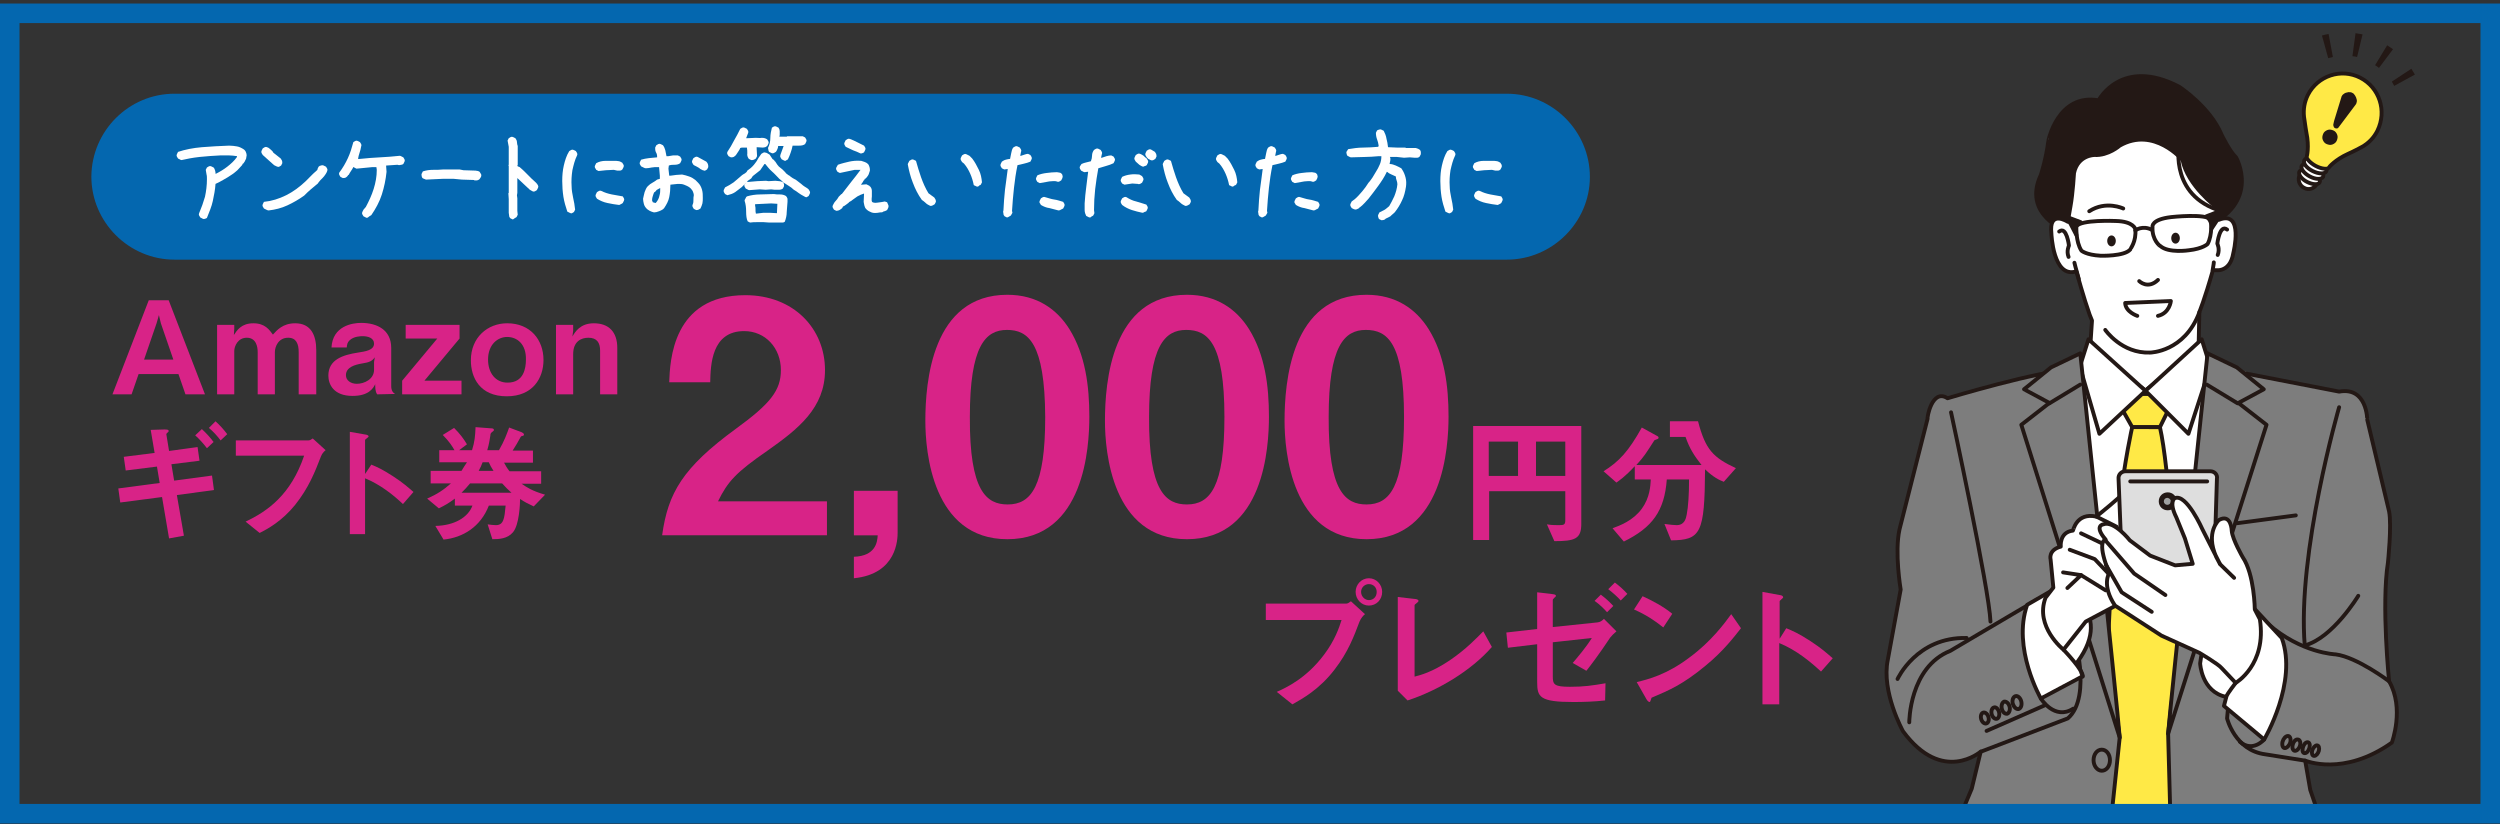 <?xml version="1.0" encoding="utf-8"?>
<!-- Generator: Adobe Illustrator 25.2.1, SVG Export Plug-In . SVG Version: 6.00 Build 0)  -->
<svg version="1.1" id="レイヤー_1" xmlns="http://www.w3.org/2000/svg" xmlns:xlink="http://www.w3.org/1999/xlink" x="0px"
	 y="0px" viewBox="0 0 640.3 211.1" style="enable-background:new 0 0 640.3 211.1;" xml:space="preserve">
<rect x="0" y="0" width="640.3" height="211.1" fill="#333333" stroke="none"/>
<style type="text/css">
	.st0{fill:#0467AF;}
	.st1{fill:#FFFFFF;}
	
		.st2{clip-path:url(#SVGID_2_);fill:#FFFFFF;stroke:#FFFFFF;stroke-width:3.07;stroke-linecap:round;stroke-linejoin:round;stroke-miterlimit:10;}
	.st3{clip-path:url(#SVGID_4_);fill:#231815;stroke:#231815;stroke-linecap:round;stroke-linejoin:round;stroke-miterlimit:10;}
	.st4{clip-path:url(#SVGID_6_);fill:#FFFFFF;stroke:#231815;stroke-linecap:round;stroke-linejoin:round;stroke-miterlimit:10;}
	.st5{clip-path:url(#SVGID_8_);fill:none;stroke:#231815;stroke-linecap:round;stroke-linejoin:round;stroke-miterlimit:10;}
	.st6{clip-path:url(#SVGID_10_);fill:none;stroke:#231815;stroke-linecap:round;stroke-linejoin:round;stroke-miterlimit:10;}
	.st7{clip-path:url(#SVGID_12_);fill:none;stroke:#231815;stroke-linecap:round;stroke-linejoin:round;stroke-miterlimit:10;}
	.st8{clip-path:url(#SVGID_14_);fill:none;stroke:#231815;stroke-linecap:round;stroke-linejoin:round;stroke-miterlimit:10;}
	.st9{clip-path:url(#SVGID_16_);fill:none;stroke:#231815;stroke-linecap:round;stroke-linejoin:round;stroke-miterlimit:10;}
	
		.st10{clip-path:url(#SVGID_18_);fill:none;stroke:#231815;stroke-width:3.07;stroke-linecap:round;stroke-linejoin:round;stroke-miterlimit:10;}
	.st11{clip-path:url(#SVGID_20_);fill:none;stroke:#231815;stroke-linecap:round;stroke-linejoin:round;stroke-miterlimit:10;}
	.st12{clip-path:url(#SVGID_22_);fill:none;stroke:#231815;stroke-linecap:round;stroke-linejoin:round;stroke-miterlimit:10;}
	.st13{clip-path:url(#SVGID_24_);fill:#231815;stroke:#231815;stroke-linecap:round;stroke-linejoin:round;stroke-miterlimit:10;}
	.st14{clip-path:url(#SVGID_26_);fill:none;stroke:#231815;stroke-linecap:round;stroke-linejoin:round;stroke-miterlimit:10;}
	.st15{clip-path:url(#SVGID_28_);fill:#231815;stroke:#231815;stroke-linecap:round;stroke-linejoin:round;stroke-miterlimit:10;}
	.st16{clip-path:url(#SVGID_30_);fill:#231815;}
	.st17{clip-path:url(#SVGID_32_);fill:#231815;}
	.st18{clip-path:url(#SVGID_34_);fill:none;stroke:#231815;stroke-linecap:round;stroke-linejoin:round;stroke-miterlimit:10;}
	.st19{clip-path:url(#SVGID_36_);fill:none;stroke:#231815;stroke-linecap:round;stroke-linejoin:round;stroke-miterlimit:10;}
	.st20{clip-path:url(#SVGID_38_);fill:#FFE946;stroke:#231815;stroke-linecap:round;stroke-linejoin:round;stroke-miterlimit:10;}
	.st21{clip-path:url(#SVGID_40_);fill:#FFFFFF;stroke:#231815;stroke-linecap:round;stroke-linejoin:round;stroke-miterlimit:10;}
	.st22{clip-path:url(#SVGID_42_);fill:#FFFFFF;stroke:#231815;stroke-linecap:round;stroke-linejoin:round;stroke-miterlimit:10;}
	.st23{clip-path:url(#SVGID_44_);fill:#FFE946;stroke:#231815;stroke-linecap:round;stroke-linejoin:round;stroke-miterlimit:10;}
	.st24{clip-path:url(#SVGID_46_);fill:#7D7D7D;stroke:#231815;stroke-linecap:round;stroke-linejoin:round;stroke-miterlimit:10;}
	.st25{clip-path:url(#SVGID_48_);fill:none;stroke:#231815;stroke-linecap:round;stroke-linejoin:round;stroke-miterlimit:10;}
	.st26{clip-path:url(#SVGID_50_);fill:none;stroke:#231815;stroke-linecap:round;stroke-linejoin:round;stroke-miterlimit:10;}
	.st27{clip-path:url(#SVGID_52_);fill:none;stroke:#231815;stroke-linecap:round;stroke-linejoin:round;stroke-miterlimit:10;}
	.st28{clip-path:url(#SVGID_54_);fill:#7D7D7D;stroke:#231815;stroke-linecap:round;stroke-linejoin:round;stroke-miterlimit:10;}
	.st29{clip-path:url(#SVGID_56_);fill:none;stroke:#231815;stroke-linecap:round;stroke-linejoin:round;stroke-miterlimit:10;}
	.st30{clip-path:url(#SVGID_58_);fill:none;stroke:#231815;stroke-linecap:round;stroke-linejoin:round;stroke-miterlimit:10;}
	.st31{clip-path:url(#SVGID_60_);fill:none;stroke:#231815;stroke-linecap:round;stroke-linejoin:round;stroke-miterlimit:10;}
	.st32{clip-path:url(#SVGID_62_);fill:none;stroke:#231815;stroke-linecap:round;stroke-linejoin:round;stroke-miterlimit:10;}
	.st33{clip-path:url(#SVGID_64_);fill:none;stroke:#231815;stroke-linecap:round;stroke-linejoin:round;stroke-miterlimit:10;}
	.st34{clip-path:url(#SVGID_66_);fill:none;stroke:#231815;stroke-linecap:round;stroke-linejoin:round;stroke-miterlimit:10;}
	.st35{clip-path:url(#SVGID_68_);fill:none;stroke:#231815;stroke-linecap:round;stroke-linejoin:round;stroke-miterlimit:10;}
	.st36{clip-path:url(#SVGID_70_);}
	.st37{fill:none;stroke:#231815;stroke-linecap:round;stroke-linejoin:round;stroke-miterlimit:10;}
	.st38{clip-path:url(#SVGID_72_);}
	.st39{clip-path:url(#SVGID_74_);fill:#7D7D7D;stroke:#231815;stroke-linecap:round;stroke-linejoin:round;stroke-miterlimit:10;}
	.st40{clip-path:url(#SVGID_76_);fill:#7D7D7D;stroke:#231815;stroke-linecap:round;stroke-linejoin:round;stroke-miterlimit:10;}
	.st41{clip-path:url(#SVGID_78_);}
	.st42{fill:#FFFFFF;stroke:#231815;stroke-linecap:round;stroke-linejoin:round;stroke-miterlimit:10;}
	.st43{clip-path:url(#SVGID_80_);fill:#DEDEDE;stroke:#231815;stroke-linecap:round;stroke-linejoin:round;stroke-miterlimit:10;}
	.st44{clip-path:url(#SVGID_82_);fill:none;stroke:#231815;stroke-linecap:round;stroke-linejoin:round;stroke-miterlimit:10;}
	.st45{clip-path:url(#SVGID_84_);fill:none;stroke:#231815;stroke-linecap:round;stroke-linejoin:round;stroke-miterlimit:10;}
	.st46{clip-path:url(#SVGID_86_);fill:none;stroke:#231815;stroke-linecap:round;stroke-linejoin:round;stroke-miterlimit:10;}
	.st47{clip-path:url(#SVGID_88_);fill:none;stroke:#231815;stroke-linecap:round;stroke-linejoin:round;stroke-miterlimit:10;}
	.st48{clip-path:url(#SVGID_90_);fill:none;stroke:#231815;stroke-linecap:round;stroke-linejoin:round;stroke-miterlimit:10;}
	.st49{clip-path:url(#SVGID_92_);}
	.st50{fill:#FFE946;stroke:#231815;stroke-linecap:round;stroke-linejoin:round;stroke-miterlimit:10;}
	.st51{fill:#231815;}
	.st52{clip-path:url(#SVGID_94_);fill:none;stroke:#231815;stroke-linecap:round;stroke-linejoin:round;stroke-miterlimit:10;}
	.st53{clip-path:url(#SVGID_96_);fill:#231815;}
	.st54{clip-path:url(#SVGID_98_);fill:#A0A1A1;}
	.st55{clip-path:url(#SVGID_100_);}
	.st56{fill:#D82387;}
	.st57{display:none;fill:#D82387;}
</style>
<g id="レイヤー_1_1_">
	<g>
		<path class="st0" d="M385.9,66.5H44.7c-11.7,0-21.3-9.6-21.3-21.3l0,0C23.5,33.5,33,24,44.7,24h341.2c11.7,0,21.3,9.6,21.3,21.3
			l0,0C407.2,56.9,397.6,66.5,385.9,66.5z"/>
		<g>
			<g>
				<path class="st1" d="M52.2,56.1c-0.2,0-0.3-0.1-0.5-0.2c-0.1-0.1-0.3-0.1-0.4-0.2c-0.1-0.2-0.2-0.3-0.3-0.5s-0.1-0.4,0-0.6
					c0.6-1.4,1.1-2.8,1.5-4.2c0.3-1.4,0.5-2.9,0.5-4.5c0-0.4,0-0.9-0.1-1.2c-0.1-0.4-0.1-0.8-0.2-1.2l0.3-0.6
					c0.2-0.1,0.3-0.2,0.5-0.3s0.4-0.1,0.6,0l0.6,0.3c0.2,0.2,0.3,0.5,0.4,0.8c0.1,0.3,0.1,0.6,0.1,0.8h0.1c1-0.5,2-1.1,2.9-1.8
					s1.8-1.5,2.5-2.5V40c-0.7-0.1-1.4-0.2-2.1-0.2c-0.7,0-1.4,0-2.1,0c-1.8,0.1-3.6,0.2-5.4,0.4c-1.8,0.2-3.3,0.5-4.6,0.8
					c-0.2,0-0.3-0.1-0.5-0.2c-0.1-0.1-0.3-0.1-0.4-0.2c-0.1-0.2-0.2-0.3-0.3-0.5s-0.1-0.4,0-0.6l0.3-0.6c1.8-0.6,3.8-1,6.1-1.2
					s4.6-0.3,7-0.4c0.7,0,1.4,0.1,2,0.2c0.6,0.1,1.2,0.4,1.8,0.8l0.2,0.2c0.2,0.2,0.3,0.5,0.4,0.8s0.1,0.6,0,0.9
					c0,0.3-0.1,0.6-0.3,0.9c-0.1,0.3-0.3,0.5-0.5,0.8h-0.1L62,42.3c-0.4,0.4-0.8,0.9-1.2,1.3c-0.5,0.4-0.9,0.8-1.4,1.1
					c-0.7,0.5-1.4,0.9-2.1,1.3c-0.7,0.4-1.4,0.8-2.1,1.1c-0.1,1.5-0.4,3-0.7,4.4s-0.9,2.8-1.5,4.3c-0.1,0.1-0.3,0.2-0.4,0.2
					C52.5,56,52.4,56.1,52.2,56.1z"/>
				<path class="st1" d="M70.8,42.6l-0.6-0.3l-1.9-1.7l-1-0.9c-0.1-0.2-0.2-0.3-0.3-0.5s-0.1-0.4,0-0.6l0.3-0.6
					c0.2-0.1,0.3-0.2,0.5-0.3s0.4-0.1,0.6,0c0.3,0.1,0.5,0.2,0.8,0.5c0.2,0.2,0.5,0.4,0.7,0.7l0.1,0.2l1.9,1.5
					c0.1,0.2,0.2,0.3,0.3,0.5c0.1,0.2,0.1,0.4,0.1,0.7L72,42.4c-0.2,0.1-0.3,0.2-0.5,0.3S71,42.7,70.8,42.6z M68.8,53.9
					c-0.2,0-0.4-0.1-0.6-0.2c-0.2-0.1-0.4-0.2-0.6-0.3c-0.1-0.2-0.2-0.3-0.3-0.5s-0.1-0.4,0-0.6l0.3-0.6c2-0.2,3.9-0.8,5.7-1.7
					c1.8-0.9,3.4-2.1,4.9-3.5l2-2l1.1-1c0-0.1,0-0.2,0.1-0.4s0.1-0.2,0.2-0.4c0.2-0.2,0.4-0.3,0.6-0.3c0.2-0.1,0.5-0.1,0.7,0
					l0.6,0.3c0.1,0.2,0.2,0.3,0.3,0.5s0.1,0.4,0,0.6c-0.1,0.3-0.2,0.5-0.4,0.8c-0.2,0.2-0.3,0.5-0.5,0.7h-0.1v0.1l-0.7,0.7l-0.5,0.6
					L81.4,47c-0.6,0.5-1.2,1-1.8,1.5c-0.6,0.5-1.1,1-1.7,1.6c-1.4,1-2.8,1.8-4.3,2.5S70.5,53.7,68.8,53.9z"/>
				<path class="st1" d="M94,55.8c-0.2,0-0.3-0.1-0.5-0.2c-0.1-0.1-0.3-0.1-0.4-0.2c-0.1-0.2-0.2-0.3-0.3-0.5s-0.1-0.4,0-0.6
					l0.3-0.6l0.6-0.7c0.8-1.5,1.5-3,2-4.6s0.8-3.2,0.8-4.9l-0.1-0.7h-1l-4.1,0.4l-0.6-0.3v-0.1h-0.2c-0.2,0.4-0.4,0.7-0.6,1
					s-0.4,0.6-0.6,1h-0.1L89,45.1c-0.2,0.2-0.3,0.3-0.5,0.4c-0.2,0.1-0.4,0.1-0.7,0.1l-0.6-0.3c-0.1-0.2-0.2-0.3-0.3-0.5
					s-0.1-0.4,0-0.6c0.9-1.2,1.6-2.4,2.2-3.7s1-2.6,1.4-4.1c0.2-0.1,0.3-0.2,0.5-0.3s0.4-0.1,0.6,0l0.6,0.3c0.1,0.2,0.2,0.3,0.3,0.5
					s0.1,0.4,0,0.6c-0.1,0.5-0.2,1.1-0.4,1.6s-0.3,1.1-0.4,1.6h0.5c1.7-0.2,3.4-0.3,5.1-0.4c1.7-0.1,3.4-0.2,5.1-0.4
					c0.2,0,0.3,0.1,0.5,0.2c0.1,0.1,0.3,0.1,0.4,0.2c0.1,0.2,0.2,0.3,0.3,0.5s0.1,0.4,0,0.6l-0.3,0.6c-0.2,0.1-0.3,0.2-0.5,0.2
					s-0.4,0.1-0.6,0.1l-0.4-0.1l-2.9,0.2v0.2L99,44c-0.2,2-0.6,3.9-1.2,5.8s-1.6,3.7-2.7,5.3c-0.2,0.1-0.3,0.2-0.5,0.3
					C94.3,55.7,94.2,55.7,94,55.8z"/>
				<path class="st1" d="M109.1,46c-0.2-0.1-0.3-0.1-0.5-0.2s-0.3-0.1-0.4-0.2c-0.1-0.2-0.2-0.3-0.2-0.5s-0.1-0.4,0-0.6l0.3-0.6
					c0.9-0.3,1.8-0.4,2.6-0.4c0.8,0,1.8,0,2.7-0.1h2.6h1.5l1,0.2l3.1,0.1c0.2,0,0.4,0.1,0.6,0.1c0.2,0.1,0.4,0.1,0.5,0.3
					s0.2,0.3,0.3,0.5c0.1,0.2,0.1,0.4,0,0.7l-0.4,0.6c-0.2,0.2-0.4,0.2-0.6,0.3c-0.2,0-0.5,0-0.7,0l-0.1-0.1l-3.1-0.1l-2.1-0.2h-0.1
					h-2.7L109.1,46z"/>
				<path class="st1" d="M131.3,56.2l-0.6-0.3c-0.2-0.2-0.3-0.4-0.3-0.7c0-0.2-0.1-0.5-0.1-0.7V51l-0.1-1.5l0.1-0.1v-6.9l-0.1-0.2
					l0.1-0.1v-4.6L130,36l0.3-0.6c0.2-0.1,0.3-0.2,0.5-0.3s0.4-0.1,0.6,0l0.6,0.3c0.2,0.3,0.4,0.6,0.4,1s0.1,0.7,0.2,1v4.8l-0.1,0.2
					l0.1,0.2l0.5,0.2l1,0.9l0.4,0.4l0.4,0.4l1,1l0.2,0.2l1.3,1.2V47h0.1c0.1,0.2,0.2,0.3,0.3,0.5s0.1,0.4,0,0.6l-0.3,0.6
					c-0.2,0.1-0.3,0.2-0.5,0.3s-0.4,0.1-0.6,0l-0.7-0.4l-1.5-1.4l-1.7-1.6v3.8l-0.1,0.6l0.1,0.8V54l0.1,1l-0.3,0.6
					c-0.2,0.1-0.3,0.2-0.5,0.3S131.5,56.2,131.3,56.2z"/>
				<path class="st1" d="M145.9,54.5l-0.6-0.3c-0.4-1.2-0.8-2.5-1-3.8s-0.3-2.7-0.3-4c0-1.4,0.1-2.7,0.4-4c0.3-1.3,0.7-2.6,1.4-3.7
					c0.2-0.1,0.3-0.2,0.5-0.3s0.4-0.1,0.6,0l0.6,0.3c0.1,0.2,0.2,0.3,0.3,0.5s0.1,0.4,0,0.6c-0.6,1.2-0.9,2.5-1.2,3.8
					c-0.2,1.3-0.3,2.7-0.2,4.1c0,1,0.2,2,0.4,3c0.2,0.9,0.4,1.9,0.5,3l-0.3,0.6c-0.2,0.1-0.3,0.2-0.5,0.3S146.1,54.6,145.9,54.5z
					 M153.3,43.8l-0.6-0.3c-0.1-0.2-0.2-0.4-0.3-0.5c-0.1-0.2-0.1-0.4,0-0.6l0.3-0.6c0.7-0.4,1.5-0.6,2.4-0.6s1.8,0,2.7,0
					c0.3,0,0.6,0.1,0.8,0.1c0.3,0.1,0.5,0.2,0.8,0.4c0.1,0.2,0.2,0.4,0.3,0.5c0.1,0.2,0.1,0.4,0,0.6l-0.3,0.6
					c-0.2,0.2-0.4,0.3-0.6,0.3c-0.2,0-0.5,0-0.7,0l-0.9-0.2c-0.6,0-1.3,0.1-2,0.1C154.6,43.7,153.9,43.7,153.3,43.8z M158.6,52.5
					c-1-0.1-2-0.3-3-0.5s-1.9-0.6-2.7-1.1c-0.1-0.2-0.2-0.3-0.3-0.5s-0.1-0.4,0-0.6l0.3-0.6c0.2-0.1,0.3-0.2,0.5-0.3s0.4-0.1,0.6,0
					c0.8,0.4,1.7,0.7,2.7,0.9c0.9,0.2,1.9,0.3,2.8,0.5c0.1,0.2,0.2,0.3,0.3,0.5s0.1,0.4,0,0.6l-0.3,0.6c-0.1,0.1-0.3,0.2-0.5,0.3
					S158.8,52.4,158.6,52.5z"/>
				<path class="st1" d="M167.5,54.4c-0.4-0.1-0.7-0.2-1.1-0.4c-0.3-0.2-0.7-0.4-0.9-0.7c-0.3-0.3-0.5-0.7-0.6-1.1s-0.2-0.9-0.2-1.3
					c0.1-0.6,0.3-1.2,0.4-1.7c0.2-0.5,0.4-1.1,0.8-1.5c0.4-0.4,0.8-0.7,1.2-0.9s0.8-0.5,1.2-0.8l0.7-0.2V45l-0.2-2.2h-0.4
					c-0.5,0-1,0-1.5,0.1s-1,0.2-1.5,0.2c-0.2,0-0.4-0.1-0.6-0.2c-0.2-0.1-0.4-0.2-0.6-0.3c-0.1-0.2-0.2-0.3-0.3-0.5s-0.1-0.4,0-0.6
					l0.3-0.6c0.6-0.2,1.3-0.3,2-0.4c0.7-0.1,1.4-0.1,2.1-0.2v-0.2c0-0.4-0.1-0.8-0.3-1.1c-0.2-0.4-0.2-0.8-0.2-1.2l0.3-0.6
					c0.2-0.1,0.3-0.2,0.5-0.3s0.4-0.1,0.6,0l0.6,0.3c0.3,0.4,0.5,0.9,0.6,1.3c0.1,0.5,0.2,1,0.3,1.5h0.5c0.4-0.1,0.8-0.1,1.2-0.2
					c0.4,0,0.8,0,1.2,0l0.6,0.3c0.1,0.2,0.2,0.3,0.3,0.5s0.1,0.4,0,0.6l-0.3,0.6c-0.4,0.3-0.9,0.4-1.4,0.4s-1,0-1.5,0.2l-0.1,0.8
					l0.2,1.8h0.3c0.5-0.1,1-0.1,1.5-0.2c0.5,0,1-0.1,1.5-0.1c0.6,0.1,1.2,0.3,1.8,0.5s1.1,0.5,1.6,0.9l0.7,0.7
					c0.5,0.5,0.8,1.1,1,1.8s0.2,1.4,0.2,2.1c0,0.5,0,0.9-0.1,1.4c-0.1,0.4-0.3,0.9-0.5,1.3c-0.2,0.1-0.3,0.2-0.5,0.3
					s-0.4,0.1-0.6,0.1l-0.6-0.3c-0.1-0.2-0.2-0.3-0.3-0.5s-0.1-0.4,0-0.6c0.2-0.4,0.2-0.8,0.2-1.2s0-0.8,0.1-1.2
					c0-0.4-0.2-0.8-0.3-1.1c-0.2-0.3-0.5-0.7-0.8-0.9c-0.4-0.3-0.9-0.5-1.4-0.7s-1-0.2-1.6-0.2l-1.9,0.2c0,1.1-0.1,2.2-0.3,3.2
					s-0.7,1.9-1.3,2.8l-0.3,0.3c-0.3,0.2-0.7,0.4-1,0.5C168.3,54.3,167.9,54.4,167.5,54.4z M168.1,51.8c0.4-0.5,0.7-1.1,0.8-1.7
					c0.2-0.6,0.2-1.2,0.2-1.9H169l-0.9,0.5v0.1l-0.4,0.4h-0.1c-0.2,0.3-0.3,0.7-0.4,1c-0.1,0.3-0.2,0.7-0.2,1.1l0.2,0.5l0.7,0.2
					L168.1,51.8z M180,43.6l-0.6-0.3c-0.2-0.2-0.5-0.4-0.9-0.6c-0.3-0.2-0.7-0.3-0.9-0.5c-0.1-0.2-0.2-0.3-0.3-0.5s-0.1-0.4,0-0.6
					l0.3-0.6c0.2-0.1,0.3-0.2,0.5-0.3s0.4-0.1,0.6,0l2.2,1.2c0.2,0.2,0.3,0.4,0.4,0.6c0.1,0.2,0.1,0.5,0.1,0.8l-0.3,0.6
					c-0.2,0.1-0.3,0.2-0.5,0.3S180.2,43.6,180,43.6z"/>
				<path class="st1" d="M205.8,50.2c-0.4-0.2-0.9-0.5-1.3-0.8c-0.4-0.3-0.8-0.6-1.2-0.8c-0.4-0.4-0.8-0.7-1.3-1s-0.9-0.6-1.4-0.9
					v0.1c0.1,0.1,0.2,0.3,0.2,0.4c0,0.2,0,0.3,0,0.5l-0.3,0.6c-0.3,0.2-0.6,0.3-1,0.3s-0.7,0-1.1,0l-0.9-0.1l-1.4,0.1l-1.5-0.1
					l-2.7,0.2c-0.2,0-0.3-0.1-0.5-0.2c-0.1-0.1-0.3-0.1-0.4-0.2c-0.1-0.2-0.2-0.3-0.3-0.5s-0.1-0.4,0-0.6L191,47h-0.1l-0.9,0.9
					c-0.6,0.5-1.2,0.9-1.7,1.3c-0.6,0.4-1.2,0.6-2,0.8l-0.6-0.3c-0.1-0.2-0.2-0.3-0.3-0.5s-0.1-0.4,0-0.6l0.3-0.6
					c0.8-0.4,1.5-0.8,2.2-1.3c0.6-0.5,1.3-1.1,2-1.7l0.1-0.1c0.2-0.2,0.5-0.3,0.8-0.5s0.5-0.4,0.6-0.7c0.6-0.4,1.2-0.9,1.7-1.5
					s0.9-1.2,1.2-1.8l0.7-1c0.2-0.1,0.3-0.2,0.5-0.3s0.4-0.1,0.6,0c0.2,0,0.3,0.1,0.5,0.2c0.2,0.1,0.3,0.2,0.5,0.3l0.8,1.2h0.1
					l0.4,0.4v0.1h0.1c0.2,0.3,0.4,0.6,0.6,0.9c0.2,0.3,0.5,0.6,0.8,0.8l0.5,0.4l0.7,0.7c0.1,0.2,0.3,0.4,0.5,0.5
					c0.2,0.2,0.4,0.3,0.6,0.4c0.2,0.2,0.5,0.4,0.8,0.6c0.3,0.2,0.6,0.3,0.9,0.5l1.3,1c0.3,0.3,0.6,0.5,0.9,0.7
					c0.3,0.2,0.7,0.4,1,0.7c0.1,0.2,0.2,0.3,0.3,0.5s0.1,0.4,0,0.6l-0.3,0.6c-0.2,0.1-0.3,0.2-0.5,0.3S206,50.3,205.8,50.2z
					 M192.4,41l-0.6-0.3c-0.3-0.4-0.5-0.9-0.4-1.4c0-0.5,0-1-0.1-1.5H190l-0.4,0.1c-0.1,0.3-0.3,0.6-0.5,0.9
					c-0.2,0.3-0.4,0.6-0.6,0.9c-0.2,0.2-0.4,0.4-0.6,0.5c-0.2,0.1-0.5,0.1-0.7,0.1l-0.6-0.3c-0.1-0.2-0.2-0.3-0.3-0.5
					s-0.1-0.4,0-0.6c0.6-0.9,1.2-1.9,1.7-2.9c0.6-1,1.1-2,1.6-3c0.2-0.1,0.3-0.2,0.5-0.3s0.4-0.1,0.6,0l0.6,0.3
					c0.1,0.2,0.2,0.3,0.3,0.5s0.1,0.4,0,0.6l-0.5,1.3h0.3l2.2-0.1c0.5,0,1,0.1,1.5,0c0.5,0,1,0.1,1.4,0.4c0.1,0.2,0.2,0.3,0.3,0.5
					s0.1,0.4,0,0.6l-0.3,0.6c-0.2,0.1-0.3,0.2-0.5,0.3c-0.2,0-0.4,0.1-0.6,0.1l-1.6-0.1v0.4l0.1,1.9l-0.3,0.6
					c-0.2,0.1-0.3,0.2-0.5,0.3S192.6,41,192.4,41z M192.1,57l-0.6-0.3c-0.3-0.6-0.4-1.5-0.4-2.5s-0.1-1.9-0.4-2.8
					c0-0.2,0.1-0.3,0.2-0.5c0.1-0.1,0.1-0.3,0.2-0.4l0.2-0.2c1-0.3,2.2-0.5,3.4-0.5s2.4-0.1,3.5-0.1c0.5,0.1,1,0.1,1.6,0.1
					c0.5,0,1,0.1,1.5,0.4c0.2,0.2,0.3,0.4,0.4,0.7c0,0.2,0,0.5,0,0.8c-0.1,0.8-0.1,1.7-0.2,2.6c0,0.9-0.2,1.7-0.5,2.5
					c-0.2,0.1-0.3,0.2-0.5,0.2s-0.4,0-0.6,0h-0.3H197l-1.4-0.1c-0.6,0-1.2,0-1.8,0C193.3,56.9,192.7,56.9,192.1,57z M200.2,46.3
					l-0.6-0.5c-0.6-0.6-1.2-1.3-1.9-1.9s-1.2-1.3-1.7-1.9h-0.2l-1.1,1.6l-1.9,1.5l-0.4,0.6l-1,0.7v0.2h0.2c0.8-0.1,1.5-0.1,2.3-0.2
					c0.7,0,1.5-0.1,2.3-0.1l0.6,0.1l1.8-0.1c0.3,0,0.6,0.1,1,0.1c0.3,0,0.6,0.1,0.9,0.3v-0.1L200.2,46.3z M199,54.6v-0.3l0.1-2.1
					l-1.6-0.1l-4.1,0.2v0.4c0.1,0.3,0.1,0.6,0.1,1c0,0.3,0,0.7,0.1,1h0.2c0.6-0.1,1.1-0.1,1.7-0.2c0.6,0,1.1,0,1.7,0L199,54.6z
					 M201.1,41.2c-0.2,0-0.3-0.1-0.5-0.2c-0.1-0.1-0.3-0.1-0.4-0.2c-0.1-0.2-0.2-0.3-0.3-0.5s-0.1-0.4,0-0.7l0.8-2.2h-1.4
					c0,0.3-0.1,0.6-0.2,0.8c-0.1,0.2-0.2,0.5-0.4,0.7c-0.2,0.1-0.3,0.2-0.5,0.3s-0.4,0.1-0.6,0l-0.6-0.3c-0.1-0.1-0.2-0.3-0.2-0.5
					s-0.1-0.4-0.1-0.5c0.4-0.8,0.6-1.7,0.6-2.6s0.2-1.8,0.4-2.6c0.2-0.1,0.3-0.2,0.5-0.3s0.4-0.1,0.6,0l0.6,0.3
					c0.2,0.3,0.3,0.6,0.3,0.9c0,0.3,0,0.7,0,1l-0.1,0.4h1.9l0.1-0.1h4l0.6,0.3c0.1,0.2,0.2,0.3,0.3,0.5s0.1,0.4,0,0.6l-0.3,0.6
					c-0.4,0.3-0.9,0.4-1.5,0.4s-1.1,0-1.7,0c-0.1,0.6-0.3,1.2-0.5,1.8s-0.4,1.1-0.7,1.7c-0.1,0.1-0.3,0.2-0.4,0.2
					C201.5,41.1,201.3,41.1,201.1,41.2z"/>
				<path class="st1" d="M225.4,54.4c-1,0.2-1.7,0.2-2.2,0s-0.9-0.4-1.3-0.8c-0.3-0.3-0.4-0.5-0.5-0.9c-0.1-0.3-0.1-0.6-0.2-1
					l0.1-2.1h-0.1c-0.6,0.2-1.1,0.4-1.6,0.7s-0.9,0.7-1.4,1l-0.1,0.1l-0.7,0.4v0.1l-1.1,0.8l-0.4,0.2l-0.2,0.4
					c-0.2,0.2-0.4,0.3-0.7,0.5c-0.2,0.1-0.5,0.2-0.8,0.2l-0.6-0.3c-0.1-0.2-0.2-0.3-0.3-0.5s-0.1-0.4,0-0.6c0.2-0.4,0.4-0.8,0.7-1.1
					s0.6-0.7,0.8-1.1l0.7-0.7h0.1c0.8-1,1.6-2.1,2.4-3.1c0.8-1,1.6-2,2.4-3.1h-1.5l-3.8,0.8l-0.6-0.3c-0.1-0.2-0.2-0.3-0.3-0.5
					s-0.1-0.4,0-0.6l0.4-0.7c1.1-0.4,2.1-0.6,2.9-0.8c0.9-0.2,1.9-0.3,3.1-0.2c0.3,0.1,0.6,0.2,0.9,0.3c0.3,0.1,0.6,0.3,0.8,0.5
					s0.3,0.5,0.4,0.8c0.1,0.3,0.1,0.6,0.1,0.9c-0.1,0.3-0.2,0.6-0.3,0.9c-0.1,0.3-0.3,0.5-0.5,0.8l-0.4,0.4h-0.1l-0.2,0.4h-0.1
					l-0.2,0.4l-0.5,0.7h0.2l1.2-0.1l0.8,0.4v0.1h0.1c0.3,0.3,0.5,0.7,0.5,1.2s0,1,0,1.4c-0.1,0.9-0.1,1.4,0.2,1.5
					c0.2,0.1,0.6,0.2,1.2,0.1c0.6-0.1,1-0.1,1.4-0.2l0.5-0.1l0.6,0.2c0.1,0.2,0.2,0.5,0.3,0.7s0.1,0.4,0,0.7l-0.3,0.6
					c-0.3,0.2-0.6,0.3-1,0.4C226.1,54.4,225.7,54.4,225.4,54.4z M220.4,39.3c-0.6-0.3-1.3-0.6-1.9-0.8c-0.6-0.3-1.3-0.6-1.9-0.9
					c-0.1-0.2-0.2-0.3-0.3-0.5s-0.1-0.4,0-0.6l0.3-0.6c0.2-0.1,0.3-0.2,0.5-0.3s0.4-0.1,0.6,0c0.6,0.2,1.2,0.5,1.8,0.8
					s1.2,0.6,1.8,0.9c0.1,0.2,0.2,0.3,0.3,0.5s0.1,0.4,0,0.6l-0.3,0.6c-0.1,0.1-0.3,0.2-0.4,0.2C220.8,39.3,220.6,39.3,220.4,39.3z"
					/>
				<path class="st1" d="M238.2,52.7c-0.4-0.2-0.8-0.4-1.1-0.7s-0.7-0.6-1-0.8c-1-1.4-1.7-2.8-2.3-4.4c-0.6-1.5-1-3.1-1.3-4.7
					c0-0.2,0.1-0.3,0.2-0.5c0.1-0.1,0.1-0.3,0.2-0.4c0.2-0.1,0.3-0.2,0.5-0.3s0.4-0.1,0.6,0l0.6,0.3c0.4,1.4,0.8,2.8,1.3,4.2
					s1.1,2.8,1.9,4.1l1.5,1.1c0.1,0.2,0.2,0.3,0.3,0.5s0.1,0.4,0.1,0.6l-0.3,0.6c-0.2,0.1-0.3,0.2-0.5,0.3S238.4,52.8,238.2,52.7z
					 M250.3,47.8c-0.2,0-0.3-0.1-0.5-0.2c-0.2-0.1-0.3-0.1-0.4-0.2c-0.2-1-0.5-2-0.9-2.9s-0.9-1.8-1.6-2.6l-0.5-0.4
					c-0.1-0.2-0.2-0.3-0.3-0.5s-0.1-0.4,0-0.6l0.3-0.6c0.2-0.1,0.3-0.2,0.5-0.3s0.4-0.1,0.6,0l0.8,0.4l0.3,0.3l0.4,0.4
					c0.7,0.9,1.2,1.9,1.7,2.9s0.7,2.1,0.8,3.2l-0.3,0.6c-0.1,0.1-0.3,0.2-0.4,0.2C250.7,47.7,250.5,47.8,250.3,47.8z"/>
				<path class="st1" d="M257.9,55.7l-0.6-0.3c-0.2-0.2-0.3-0.4-0.3-0.7c-0.1-0.3-0.1-0.6,0-0.8c0.1-1.8,0.2-3.6,0.4-5.3
					c0.2-1.7,0.5-3.5,0.7-5.3H258l-0.8,0.1l-0.6-0.3c-0.1-0.2-0.2-0.3-0.3-0.5s-0.1-0.4,0-0.6l0.3-0.6c0.3-0.2,0.6-0.4,1-0.5
					s0.8-0.2,1.1-0.2c0.1-0.5,0.2-1,0.3-1.5c0.1-0.5,0.2-1,0.5-1.4c0.2-0.1,0.3-0.2,0.5-0.3s0.4-0.1,0.6,0l0.6,0.3
					c0.1,0.2,0.2,0.3,0.3,0.5s0.1,0.4,0,0.6l-0.2,1h0.2c0.3-0.1,0.6-0.2,0.9-0.3s0.6-0.2,0.9-0.2l0.6,0.3c0.1,0.2,0.2,0.3,0.3,0.5
					s0.1,0.4,0,0.6l-0.3,0.6c-0.5,0.2-1.1,0.4-1.6,0.5s-1.1,0.3-1.7,0.4c-0.4,1.9-0.7,3.9-0.9,5.8c-0.2,2-0.4,3.9-0.5,5.9l0.1,0.5
					l-0.4,0.7c-0.2,0.1-0.3,0.2-0.5,0.3S258.1,55.7,257.9,55.7z M266.3,46.9l-0.6-0.3c-0.1-0.2-0.2-0.3-0.3-0.5s-0.1-0.4,0-0.6
					l0.3-0.6c0.7-0.3,1.5-0.5,2.4-0.6c0.8-0.1,1.7-0.2,2.6-0.2c0.2,0,0.4,0.1,0.6,0.1s0.4,0.1,0.5,0.2c0.2,0.2,0.3,0.3,0.3,0.5
					c0.1,0.2,0.1,0.4,0,0.7l-0.3,0.6c-0.2,0.1-0.3,0.2-0.5,0.3s-0.4,0.1-0.6,0s-0.3-0.1-0.5-0.1s-0.4,0-0.6,0
					c-0.6,0-1.1,0.1-1.6,0.2C267.4,46.7,266.8,46.8,266.3,46.9z M271.1,53.9c-0.8-0.2-1.5-0.4-2.3-0.6c-0.8-0.1-1.5-0.4-2.2-0.8
					c-0.1-0.2-0.2-0.4-0.3-0.5s-0.1-0.4,0-0.6l0.3-0.6c0.2-0.1,0.3-0.2,0.5-0.3s0.4-0.1,0.6,0c0.8,0.2,1.5,0.5,2.3,0.6
					s1.6,0.4,2.3,0.6c0.1,0.2,0.2,0.3,0.3,0.5c0.1,0.2,0.1,0.4,0,0.6l-0.3,0.6c-0.2,0.1-0.4,0.2-0.6,0.3
					C271.6,53.8,271.4,53.9,271.1,53.9z"/>
				<path class="st1" d="M279.1,55.7c-0.2,0-0.3-0.1-0.5-0.2c-0.1-0.1-0.3-0.1-0.4-0.2c-0.2-0.4-0.4-0.9-0.4-1.5c0-0.5,0-1.1,0-1.7
					c0.1-1.4,0.2-2.7,0.4-4.1c0.2-1.4,0.3-2.7,0.5-4h-0.2l-0.7,0.1c-0.2,0-0.3-0.1-0.5-0.2c-0.1-0.1-0.3-0.1-0.4-0.2
					c-0.1-0.2-0.2-0.3-0.3-0.5s-0.1-0.4,0-0.6L277,42c0.4-0.2,0.8-0.3,1.2-0.4c0.4-0.1,0.8-0.2,1.2-0.3c0.2-0.5,0.3-1,0.3-1.5
					s0.2-1,0.5-1.4c0.2-0.1,0.3-0.2,0.5-0.3s0.4-0.1,0.6,0l0.6,0.3c0.1,0.2,0.2,0.3,0.3,0.5s0.1,0.4,0,0.6l-0.2,0.9h0.2
					c0.4-0.1,0.8-0.3,1.2-0.4c0.4-0.1,0.8-0.2,1.2-0.2l0.6,0.3c0.1,0.2,0.2,0.3,0.3,0.5s0.1,0.4,0,0.6l-0.3,0.6
					c-0.6,0.3-1.2,0.5-1.9,0.7s-1.3,0.4-2,0.6c-0.3,1.7-0.6,3.5-0.8,5.3c-0.2,1.8-0.3,3.6-0.3,5.4l0.1,0.8l-0.3,0.6
					c-0.1,0.1-0.3,0.2-0.4,0.2C279.5,55.6,279.3,55.7,279.1,55.7z M292.6,54.5c-0.9-0.2-1.8-0.4-2.7-0.7c-0.9-0.3-1.7-0.7-2.5-1.3
					c-0.1-0.2-0.2-0.3-0.3-0.5s-0.1-0.4,0-0.6l0.3-0.6c0.2-0.1,0.3-0.2,0.5-0.3s0.4-0.1,0.6,0c0.8,0.5,1.6,0.9,2.5,1.1
					c0.9,0.3,1.8,0.5,2.6,0.8c0.1,0.2,0.2,0.3,0.3,0.5c0.1,0.2,0.1,0.4,0,0.6l-0.3,0.6c-0.2,0.1-0.4,0.2-0.5,0.2
					C293,54.4,292.8,54.5,292.6,54.5z M288,47.3l-0.6-0.3c-0.1-0.2-0.2-0.3-0.3-0.5s-0.1-0.4,0-0.6l0.3-0.6c0.6-0.3,1.3-0.5,2.1-0.6
					c0.7-0.1,1.5-0.1,2.3,0l0.7,0.4c0.1,0.2,0.2,0.3,0.3,0.5s0.1,0.4,0,0.6l-0.3,0.6c-0.2,0.1-0.3,0.2-0.5,0.3s-0.4,0.1-0.6,0
					L290,47L288,47.3z M292.8,42.7c-0.4-0.1-0.7-0.3-1-0.5c-0.3-0.3-0.6-0.5-0.9-0.8c-0.1-0.2-0.2-0.3-0.3-0.5s-0.1-0.4,0-0.6
					l0.3-0.6c0.2-0.1,0.3-0.2,0.5-0.3s0.4-0.1,0.6,0c0.3,0.1,0.6,0.3,0.9,0.5c0.3,0.3,0.5,0.5,0.8,0.7c0.1,0.2,0.2,0.3,0.3,0.5
					s0.1,0.4,0,0.6l-0.3,0.6c-0.1,0.1-0.3,0.2-0.4,0.2C293.1,42.6,292.9,42.6,292.8,42.7z M294.7,41l-0.6-0.3l-0.4-0.4
					c-0.1-0.2-0.2-0.3-0.3-0.5c-0.1-0.2-0.1-0.4,0-0.6l0.3-0.6c0.2-0.1,0.3-0.2,0.5-0.3s0.4-0.1,0.6,0l1,0.6
					c0.1,0.2,0.2,0.3,0.3,0.5c0.1,0.2,0.1,0.4,0.1,0.7l-0.3,0.6c-0.2,0.1-0.3,0.2-0.5,0.3S294.9,41.1,294.7,41z"/>
				<path class="st1" d="M303.5,52.7c-0.4-0.2-0.8-0.4-1.1-0.7c-0.3-0.3-0.7-0.6-1-0.8c-1-1.4-1.7-2.8-2.3-4.4
					c-0.6-1.5-1-3.1-1.3-4.7c0-0.2,0.1-0.3,0.2-0.5c0.1-0.1,0.1-0.3,0.2-0.4c0.2-0.1,0.3-0.2,0.5-0.3s0.4-0.1,0.6,0l0.6,0.3
					c0.4,1.4,0.8,2.8,1.3,4.2s1.1,2.8,1.9,4.1l1.5,1.1c0.1,0.2,0.2,0.3,0.3,0.5c0.1,0.2,0.1,0.4,0.1,0.6l-0.3,0.6
					c-0.2,0.1-0.3,0.2-0.5,0.3S303.7,52.8,303.5,52.7z M315.7,47.8c-0.2,0-0.3-0.1-0.5-0.2c-0.2-0.1-0.3-0.1-0.4-0.2
					c-0.2-1-0.5-2-0.9-2.9s-0.9-1.8-1.6-2.6l-0.5-0.4c-0.1-0.2-0.2-0.3-0.3-0.5s-0.1-0.4,0-0.6l0.3-0.6c0.2-0.1,0.3-0.2,0.5-0.3
					s0.4-0.1,0.6,0l0.8,0.4l0.3,0.3l0.4,0.4c0.7,0.9,1.2,1.9,1.7,2.9s0.7,2.1,0.8,3.2l-0.3,0.6c-0.1,0.1-0.3,0.2-0.4,0.2
					C316,47.7,315.8,47.8,315.7,47.8z"/>
				<path class="st1" d="M323.2,55.7l-0.6-0.3c-0.2-0.2-0.3-0.4-0.3-0.7c-0.1-0.3-0.1-0.6,0-0.8c0.1-1.8,0.2-3.6,0.4-5.3
					c0.2-1.7,0.5-3.5,0.7-5.3h-0.1l-0.8,0.1l-0.6-0.3c-0.1-0.2-0.2-0.3-0.3-0.5s-0.1-0.4,0-0.6l0.3-0.6c0.3-0.2,0.6-0.4,1-0.5
					s0.8-0.2,1.1-0.2c0.1-0.5,0.2-1,0.3-1.5c0.1-0.5,0.2-1,0.5-1.4c0.2-0.1,0.3-0.2,0.5-0.3s0.4-0.1,0.6,0l0.6,0.3
					c0.1,0.2,0.2,0.3,0.3,0.5s0.1,0.4,0,0.6l-0.2,1h0.2c0.3-0.1,0.6-0.2,0.9-0.3s0.6-0.2,0.9-0.2l0.6,0.3c0.1,0.2,0.2,0.3,0.3,0.5
					s0.1,0.4,0,0.6l-0.3,0.6c-0.5,0.2-1.1,0.4-1.6,0.5s-1.1,0.3-1.7,0.4c-0.4,1.9-0.7,3.9-0.9,5.8c-0.2,2-0.4,3.9-0.5,5.9l0.1,0.5
					l-0.4,0.7c-0.2,0.1-0.3,0.2-0.5,0.3S323.4,55.7,323.2,55.7z M331.6,46.9l-0.6-0.3c-0.1-0.2-0.2-0.3-0.3-0.5s-0.1-0.4,0-0.6
					l0.3-0.6c0.7-0.3,1.5-0.5,2.4-0.6c0.8-0.1,1.7-0.2,2.6-0.2c0.2,0,0.4,0.1,0.6,0.1s0.4,0.1,0.5,0.2c0.2,0.2,0.3,0.3,0.3,0.5
					c0.1,0.2,0.1,0.4,0,0.7l-0.3,0.6c-0.2,0.1-0.3,0.2-0.5,0.3s-0.4,0.1-0.6,0s-0.3-0.1-0.5-0.1s-0.4,0-0.6,0
					c-0.6,0-1.1,0.1-1.6,0.2C332.7,46.7,332.1,46.8,331.6,46.9z M336.4,53.9c-0.8-0.2-1.5-0.4-2.3-0.6c-0.8-0.1-1.5-0.4-2.2-0.8
					c-0.1-0.2-0.2-0.4-0.3-0.5s-0.1-0.4,0-0.6l0.3-0.6c0.2-0.1,0.3-0.2,0.5-0.3s0.4-0.1,0.6,0c0.8,0.2,1.5,0.5,2.3,0.6
					s1.6,0.4,2.3,0.6c0.1,0.2,0.2,0.3,0.3,0.5c0.1,0.2,0.1,0.4,0,0.6l-0.3,0.6c-0.2,0.1-0.4,0.2-0.6,0.3
					C336.9,53.8,336.7,53.9,336.4,53.9z"/>
				<path class="st1" d="M353.8,56.4l-0.6-0.3c-0.1-0.2-0.2-0.3-0.2-0.5c-0.1-0.2-0.1-0.4,0-0.6l0.3-0.6c0.4-0.2,0.8-0.4,1.2-0.6
					c0.4-0.2,0.8-0.6,1.3-1c0.4-0.7,0.9-1.6,1.3-2.5c0.4-1,0.7-2,0.8-3.1c0-0.4-0.1-0.7-0.2-1s-0.2-0.6-0.2-1
					c-0.4-0.2-0.7-0.3-1.1-0.5s-0.7-0.3-1-0.6l-0.2-0.1c-0.6,1.3-1.4,2.5-2.2,3.6c-0.8,1.1-1.7,2.3-2.5,3.3l-1,1.1l-0.6,0.6
					l-0.6,0.5h-0.1l-0.1,0.2c-0.2,0.1-0.3,0.2-0.6,0.3c-0.2,0.1-0.4,0.1-0.7,0l-0.6-0.3c-0.1-0.2-0.2-0.3-0.3-0.5
					c-0.1-0.2-0.1-0.4,0-0.6l0.3-0.6L347,51c0.7-0.6,1.3-1.3,1.9-2s1.1-1.4,1.6-2.2c0.4-0.4,0.7-0.9,1-1.3c0.3-0.5,0.6-1,0.9-1.5
					c0.4-0.6,0.7-1.2,1-1.9s0.4-1.4,0.4-2.1h-0.7c-1.2,0.1-2.4,0.2-3.5,0.2c-1.2,0-2.4,0.1-3.6,0.1c-0.2,0-0.3-0.1-0.5-0.2
					c-0.1-0.1-0.3-0.1-0.4-0.2c-0.1-0.2-0.2-0.3-0.2-0.5c-0.1-0.2-0.1-0.4,0-0.6l0.4-0.6c1.2-0.2,2.5-0.4,3.8-0.4s2.6-0.1,3.9-0.2
					l0.1-0.3c-0.1-0.6-0.2-1.1-0.4-1.6c-0.2-0.5-0.3-1.1-0.3-1.7l0.3-0.6c0.2-0.1,0.4-0.2,0.5-0.2c0.2-0.1,0.4-0.1,0.6,0l0.6,0.3
					c0.3,0.6,0.6,1.3,0.7,2c0.2,0.7,0.3,1.4,0.4,2.2l2.3,0.1h2.1l0.2,0.1h2.5c0.2,0.1,0.4,0.1,0.6,0.2c0.2,0.1,0.3,0.2,0.5,0.3
					c0.1,0.2,0.2,0.4,0.2,0.5c0,0.2,0,0.4,0,0.6l-0.3,0.6c-0.2,0.2-0.4,0.3-0.6,0.3s-0.5,0-0.7,0l-1.2-0.1l-1.5,0.1l-1.8-0.2h-1.9
					V40c0.1,0.2,0.1,0.3,0.2,0.5c0,0.2,0,0.3,0,0.5l-0.2,1c0.6,0,1.1,0.2,1.6,0.4s1,0.5,1.4,0.7l0.2,0.3c0.4,0.6,0.7,1.3,0.9,2.1
					c0.2,0.8,0.2,1.5,0.1,2.3c-0.2,1.3-0.5,2.5-1,3.5c-0.5,1.1-1.1,2.1-1.9,3.1l-0.9,0.8l-0.2,0.2c-0.4,0.2-0.7,0.4-1.2,0.6
					C354.7,56.3,354.3,56.4,353.8,56.4z"/>
				<path class="st1" d="M370.8,54.5l-0.6-0.3c-0.4-1.2-0.8-2.5-1-3.8s-0.3-2.7-0.3-4c0-1.4,0.1-2.7,0.4-4s0.7-2.6,1.4-3.7
					c0.2-0.1,0.3-0.2,0.5-0.3s0.4-0.1,0.6,0l0.6,0.3c0.1,0.2,0.2,0.3,0.3,0.5s0.1,0.4,0,0.6c-0.6,1.2-0.9,2.5-1.2,3.8
					c-0.2,1.3-0.3,2.7-0.2,4.1c0,1,0.2,2,0.4,3c0.2,0.9,0.4,1.9,0.5,3l-0.3,0.6c-0.2,0.1-0.3,0.2-0.5,0.3S371,54.6,370.8,54.5z
					 M378.2,43.8l-0.6-0.3c-0.1-0.2-0.2-0.4-0.3-0.5c-0.1-0.2-0.1-0.4,0-0.6l0.3-0.6c0.7-0.4,1.5-0.6,2.4-0.6s1.8,0,2.7,0
					c0.3,0,0.6,0.1,0.8,0.1c0.3,0.1,0.5,0.2,0.8,0.4c0.1,0.2,0.2,0.4,0.3,0.5c0,0.2,0.1,0.4,0,0.6l-0.3,0.6
					c-0.2,0.2-0.4,0.3-0.6,0.3s-0.5,0-0.7,0l-0.9-0.2c-0.6,0-1.3,0.1-2,0.1C379.5,43.7,378.9,43.7,378.2,43.8z M383.6,52.5
					c-1-0.1-2-0.3-3-0.5s-1.9-0.6-2.7-1.1c-0.1-0.2-0.2-0.3-0.3-0.5s-0.1-0.4,0-0.6l0.3-0.6c0.2-0.1,0.3-0.2,0.5-0.3s0.4-0.1,0.6,0
					c0.8,0.4,1.7,0.7,2.7,0.9c0.9,0.2,1.9,0.3,2.8,0.5c0.1,0.2,0.2,0.3,0.3,0.5s0.1,0.4,0,0.6l-0.3,0.6c-0.1,0.1-0.3,0.2-0.5,0.3
					S383.8,52.4,383.6,52.5z"/>
			</g>
		</g>
		<g>
			<g>
				<defs>
					<rect id="SVGID_1_" x="469.4" y="-10.4" width="164" height="216.6"/>
				</defs>
				<clipPath id="SVGID_2_">
					<use xlink:href="#SVGID_1_"  style="overflow:visible;"/>
				</clipPath>
				<rect x="526" y="96.7" class="st2" width="48.8" height="64.9"/>
			</g>
			<g>
				<defs>
					<rect id="SVGID_3_" x="469.4" y="-10.4" width="164" height="216.6"/>
				</defs>
				<clipPath id="SVGID_4_">
					<use xlink:href="#SVGID_3_"  style="overflow:visible;"/>
				</clipPath>
				<path class="st3" d="M537.5,25.7c0,0,5.8-11.2,20.6-3.5c0,0,7.9,5.1,10.9,12.3c0,0,2,4.2,3.7,5.8c0,0,6.7,11.7-8.3,18.1
					l-35.3,0.7c0,0-11.2-4.1-6.4-14.3c0,0,1.3-3.9,1.9-8.5C524.5,36.3,527,23.8,537.5,25.7z"/>
			</g>
			<g>
				<defs>
					<rect id="SVGID_5_" x="469.4" y="-10.4" width="164" height="216.6"/>
				</defs>
				<clipPath id="SVGID_6_">
					<use xlink:href="#SVGID_5_"  style="overflow:visible;"/>
				</clipPath>
				<path class="st4" d="M529.6,56.8c0,0-4.9-3.2-4.2,3c0,0,0.4,11.6,6.4,9.7c0,0,2,7.2,3.4,11.1l0.6,1.5l-0.5,7.6l14.2,10.3
					l13.6-10.9l0.2-9.2c0,0,1.3-3,3.5-10.8c0,0,4.3,1.3,5.2-4.3c0,0,2.8-11.1-3.7-8.5l-0.7-3.3c0,0-7.3-5.5-8.6-12
					c0,0-7.3-8.7-16.1-3.7c0,0-2.9,2.6-6.5,2.4c0,0-4.2,0-5.2,4.6c0,0-0.3,5.2-0.9,8.5L529.6,56.8z"/>
			</g>
			<g>
				<defs>
					<rect id="SVGID_7_" x="469.4" y="-10.4" width="164" height="216.6"/>
				</defs>
				<clipPath id="SVGID_8_">
					<use xlink:href="#SVGID_7_"  style="overflow:visible;"/>
				</clipPath>
				<path class="st5" d="M539.2,84.5c0,0,4.2,6.1,11.5,5.8c0,0,8.8-0.1,12.6-10.3"/>
			</g>
			<g>
				<defs>
					<rect id="SVGID_9_" x="469.4" y="-10.4" width="164" height="216.6"/>
				</defs>
				<clipPath id="SVGID_10_">
					<use xlink:href="#SVGID_9_"  style="overflow:visible;"/>
				</clipPath>
				<path class="st6" d="M567,67.2c0,0,0,0.4-0.3,2"/>
			</g>
			<g>
				<defs>
					<rect id="SVGID_11_" x="469.4" y="-10.4" width="164" height="216.6"/>
				</defs>
				<clipPath id="SVGID_12_">
					<use xlink:href="#SVGID_11_"  style="overflow:visible;"/>
				</clipPath>
				<path class="st7" d="M531.3,67.3c0,0,0.3,1.3,1.1,4.1"/>
			</g>
			<g>
				<defs>
					<rect id="SVGID_13_" x="469.4" y="-10.4" width="164" height="216.6"/>
				</defs>
				<clipPath id="SVGID_14_">
					<use xlink:href="#SVGID_13_"  style="overflow:visible;"/>
				</clipPath>
				<path class="st8" d="M568,65.3c0.6-1.5-0.1-2.9-0.1-2.9s0.6-5.1,2.5-3.6"/>
			</g>
			<g>
				<defs>
					<rect id="SVGID_15_" x="469.4" y="-10.4" width="164" height="216.6"/>
				</defs>
				<clipPath id="SVGID_16_">
					<use xlink:href="#SVGID_15_"  style="overflow:visible;"/>
				</clipPath>
				<path class="st9" d="M529.8,65.8c-0.6-1.5,0.1-2.9,0.1-2.9s-0.6-5.1-2.5-3.6"/>
			</g>
			<g>
				<defs>
					<rect id="SVGID_17_" x="469.4" y="-10.4" width="164" height="216.6"/>
				</defs>
				<clipPath id="SVGID_18_">
					<use xlink:href="#SVGID_17_"  style="overflow:visible;"/>
				</clipPath>
				<path class="st10" d="M570.3,61.1"/>
			</g>
			<g>
				<defs>
					<rect id="SVGID_19_" x="469.4" y="-10.4" width="164" height="216.6"/>
				</defs>
				<clipPath id="SVGID_20_">
					<use xlink:href="#SVGID_19_"  style="overflow:visible;"/>
				</clipPath>
				<path class="st11" d="M558.1,37.3c0,0-2.6,13.8,12.2,17.1"/>
			</g>
			<g>
				<defs>
					<rect id="SVGID_21_" x="469.4" y="-10.4" width="164" height="216.6"/>
				</defs>
				<clipPath id="SVGID_22_">
					<use xlink:href="#SVGID_21_"  style="overflow:visible;"/>
				</clipPath>
				<path class="st12" d="M551.3,58.1c0,0-0.4-1.9,4.8-2.5c0,0,9-1,10.2,0.7c0,0,0.4,3.9-0.9,6.2c0,0-1.2,1.2-4.8,1.6
					c0,0-5.2,0.8-7.3-1.1C553.3,63.1,551.1,61.5,551.3,58.1z"/>
			</g>
			<g>
				<defs>
					<rect id="SVGID_23_" x="469.4" y="-10.4" width="164" height="216.6"/>
				</defs>
				<clipPath id="SVGID_24_">
					<use xlink:href="#SVGID_23_"  style="overflow:visible;"/>
				</clipPath>
				<path class="st13" d="M569.5,53.7l-4.4,1.7c0,0,1.6,1.2,1.3,3.2l2.3-3.5L569.5,53.7z"/>
			</g>
			<g>
				<defs>
					<rect id="SVGID_25_" x="469.4" y="-10.4" width="164" height="216.6"/>
				</defs>
				<clipPath id="SVGID_26_">
					<use xlink:href="#SVGID_25_"  style="overflow:visible;"/>
				</clipPath>
				<path class="st14" d="M546.9,58.7c0,0-0.4-2-5-2.1c0,0-9.1-0.4-10.1,1.4c0,0-0.2,3.9,1.3,6.2c0,0,1.2,1.1,4.9,1.3
					c0,0,6.1,0.2,7.6-1.6C545.6,63.7,547.2,61.9,546.9,58.7z"/>
			</g>
			<g>
				<defs>
					<rect id="SVGID_27_" x="469.4" y="-10.4" width="164" height="216.6"/>
				</defs>
				<clipPath id="SVGID_28_">
					<use xlink:href="#SVGID_27_"  style="overflow:visible;"/>
				</clipPath>
				<path class="st15" d="M529.2,55.5l3.7,1.4c-0.3-0.1-1.9,1.1-1.1,3.3l-1.5-2.9L529.2,55.5z"/>
			</g>
			<g>
				<defs>
					<rect id="SVGID_29_" x="469.4" y="-10.4" width="164" height="216.6"/>
				</defs>
				<clipPath id="SVGID_30_">
					<use xlink:href="#SVGID_29_"  style="overflow:visible;"/>
				</clipPath>
				<ellipse class="st16" cx="540.8" cy="61.7" rx="1.1" ry="1.4"/>
			</g>
			<g>
				<defs>
					<rect id="SVGID_31_" x="469.4" y="-10.4" width="164" height="216.6"/>
				</defs>
				<clipPath id="SVGID_32_">
					<use xlink:href="#SVGID_31_"  style="overflow:visible;"/>
				</clipPath>
				<ellipse class="st17" cx="557.2" cy="61" rx="1.1" ry="1.4"/>
			</g>
			<g>
				<defs>
					<rect id="SVGID_33_" x="469.4" y="-10.4" width="164" height="216.6"/>
				</defs>
				<clipPath id="SVGID_34_">
					<use xlink:href="#SVGID_33_"  style="overflow:visible;"/>
				</clipPath>
				<path class="st18" d="M547.9,72c0,0,2.2,2.2,4.8-0.3"/>
			</g>
			<g>
				<defs>
					<rect id="SVGID_35_" x="469.4" y="-10.4" width="164" height="216.6"/>
				</defs>
				<clipPath id="SVGID_36_">
					<use xlink:href="#SVGID_35_"  style="overflow:visible;"/>
				</clipPath>
				<path class="st19" d="M546.9,59c0,0,1.9-1.4,4.3-0.1"/>
			</g>
			<g>
				<defs>
					<rect id="SVGID_37_" x="469.4" y="-10.4" width="164" height="216.6"/>
				</defs>
				<clipPath id="SVGID_38_">
					<use xlink:href="#SVGID_37_"  style="overflow:visible;"/>
				</clipPath>
				<polygon class="st20" points="543.9,100.9 555,100.9 555.9,103.9 553.2,109.4 546.1,109.4 543,103.9 				"/>
			</g>
			<g>
				<defs>
					<rect id="SVGID_39_" x="469.4" y="-10.4" width="164" height="216.6"/>
				</defs>
				<clipPath id="SVGID_40_">
					<use xlink:href="#SVGID_39_"  style="overflow:visible;"/>
				</clipPath>
				<polygon class="st21" points="563.9,86.9 549.5,100.1 560.5,111.1 566.1,93.9 				"/>
			</g>
			<g>
				<defs>
					<rect id="SVGID_41_" x="469.4" y="-10.4" width="164" height="216.6"/>
				</defs>
				<clipPath id="SVGID_42_">
					<use xlink:href="#SVGID_41_"  style="overflow:visible;"/>
				</clipPath>
				<polygon class="st22" points="534.9,86.9 549.5,100.1 537.7,111.1 532.7,93.9 				"/>
			</g>
			<g>
				<defs>
					<rect id="SVGID_43_" x="469.4" y="-10.4" width="164" height="216.6"/>
				</defs>
				<clipPath id="SVGID_44_">
					<use xlink:href="#SVGID_43_"  style="overflow:visible;"/>
				</clipPath>
				<path class="st23" d="M546.1,109.4c0,0-7.2,30.8-6.5,79.9l-1.6,24.5h18h2.9c0,0-0.9-82.9-5.7-104.4H546.1z"/>
			</g>
			<g>
				<defs>
					<rect id="SVGID_45_" x="469.4" y="-10.4" width="164" height="216.6"/>
				</defs>
				<clipPath id="SVGID_46_">
					<use xlink:href="#SVGID_45_"  style="overflow:visible;"/>
				</clipPath>
				<path class="st24" d="M599.1,100.3l-33-6.4l-10.8,94l0.7,25.8h39.6l-3.9-11.4l-1.3-7.5c0,0,9.8,4.2,22.2-4.6
					c0,0,3.3-8.8-0.7-15.7c0,0-2-19.6-0.3-30.4c0,0,1-9.5,0.3-13.1l-5.6-23.5C606.3,107.5,606.3,99,599.1,100.3z"/>
			</g>
			<g>
				<defs>
					<rect id="SVGID_47_" x="469.4" y="-10.4" width="164" height="216.6"/>
				</defs>
				<clipPath id="SVGID_48_">
					<use xlink:href="#SVGID_47_"  style="overflow:visible;"/>
				</clipPath>
				<path class="st25" d="M599.1,104.3c0,0-10.8,37.3-8.8,61.1"/>
			</g>
			<g>
				<defs>
					<rect id="SVGID_49_" x="469.4" y="-10.4" width="164" height="216.6"/>
				</defs>
				<clipPath id="SVGID_50_">
					<use xlink:href="#SVGID_49_"  style="overflow:visible;"/>
				</clipPath>
				<path class="st26" d="M604,152.6c0,0-6.5,10.8-13.7,12.7"/>
			</g>
			<g>
				<defs>
					<rect id="SVGID_51_" x="469.4" y="-10.4" width="164" height="216.6"/>
				</defs>
				<clipPath id="SVGID_52_">
					<use xlink:href="#SVGID_51_"  style="overflow:visible;"/>
				</clipPath>
				<path class="st27" d="M611.9,174.5c0,0-8.2-6.2-13.7-6.9c0,0-8.8-0.3-17.3-7.8c0,0-8.5-0.7-10.5,24.2c0,0,2,8.2,9.8,9.2
					l10.1,1.6"/>
			</g>
			<g>
				<defs>
					<rect id="SVGID_53_" x="469.4" y="-10.4" width="164" height="216.6"/>
				</defs>
				<clipPath id="SVGID_54_">
					<use xlink:href="#SVGID_53_"  style="overflow:visible;"/>
				</clipPath>
				<path class="st28" d="M498.8,102c0,0,23.9-7.2,31.4-7.2l12.7,94.1l-2.6,24.8h-40.2L505,202l2.3-9.5c0,0-9.8,8.5-19.9-5.2
					c0,0-5.6-10.1-3.9-18.3l3.3-18c0,0-1.6-9.5-0.3-15.4l7.2-28.4C493.5,107.2,494.8,99.4,498.8,102z"/>
			</g>
			<g>
				<defs>
					<rect id="SVGID_55_" x="469.4" y="-10.4" width="164" height="216.6"/>
				</defs>
				<clipPath id="SVGID_56_">
					<use xlink:href="#SVGID_55_"  style="overflow:visible;"/>
				</clipPath>
				<path class="st29" d="M499.7,105.6c0,0,9.8,45.4,10.1,53.6"/>
			</g>
			<g>
				<defs>
					<rect id="SVGID_57_" x="469.4" y="-10.4" width="164" height="216.6"/>
				</defs>
				<clipPath id="SVGID_58_">
					<use xlink:href="#SVGID_57_"  style="overflow:visible;"/>
				</clipPath>
				<path class="st30" d="M486,173.9c0,0,4.9-10.8,17.7-10.5"/>
			</g>
			<g>
				<defs>
					<rect id="SVGID_59_" x="469.4" y="-10.4" width="164" height="216.6"/>
				</defs>
				<clipPath id="SVGID_60_">
					<use xlink:href="#SVGID_59_"  style="overflow:visible;"/>
				</clipPath>
				<path class="st31" d="M489,185c0,0,0-14.1,10.5-18.3l22.2-13.1c0,0,6.5,2.9,9.2,7.8c0,0,5.2,17-1.3,22.6l-22.2,8.5"/>
			</g>
			<g>
				<defs>
					<rect id="SVGID_61_" x="469.4" y="-10.4" width="164" height="216.6"/>
				</defs>
				<clipPath id="SVGID_62_">
					<use xlink:href="#SVGID_61_"  style="overflow:visible;"/>
				</clipPath>
				<line class="st32" x1="588" y1="132" x2="573" y2="134"/>
			</g>
			<g>
				<defs>
					<rect id="SVGID_63_" x="469.4" y="-10.4" width="164" height="216.6"/>
				</defs>
				<clipPath id="SVGID_64_">
					<use xlink:href="#SVGID_63_"  style="overflow:visible;"/>
				</clipPath>
				<path class="st33" d="M522.7,178.9c0,0,3.5,5.7,8.3,2.6"/>
			</g>
			<g>
				<defs>
					<rect id="SVGID_65_" x="469.4" y="-10.4" width="164" height="216.6"/>
				</defs>
				<clipPath id="SVGID_66_">
					<use xlink:href="#SVGID_65_"  style="overflow:visible;"/>
				</clipPath>
				<path class="st34" d="M579.9,189.4c0,0-2.9,3.4-6.2,0.6"/>
			</g>
			<g>
				<defs>
					<rect id="SVGID_67_" x="469.4" y="-10.4" width="164" height="216.6"/>
				</defs>
				<clipPath id="SVGID_68_">
					<use xlink:href="#SVGID_67_"  style="overflow:visible;"/>
				</clipPath>
				<path class="st35" d="M540.4,194.7c0,1.5-0.9,2.7-2.1,2.7c-1.1,0-2.1-1.2-2.1-2.7s0.9-2.7,2.1-2.7S540.4,193.2,540.4,194.7z"/>
			</g>
			<g>
				<defs>
					<rect id="SVGID_69_" x="469.4" y="-10.4" width="164" height="216.6"/>
				</defs>
				<clipPath id="SVGID_70_">
					<use xlink:href="#SVGID_69_"  style="overflow:visible;"/>
				</clipPath>
				<g class="st36">
					<path class="st37" d="M509.3,183.7c0.2,0.8-0.1,1.5-0.6,1.6s-1.1-0.4-1.3-1.2c-0.2-0.8,0.1-1.5,0.6-1.6
						S509.1,182.9,509.3,183.7z"/>
					<path class="st37" d="M512,182.4c0.2,0.8-0.1,1.6-0.6,1.7s-1.1-0.4-1.3-1.2c-0.2-0.8,0.1-1.6,0.6-1.7
						C511.2,181,511.8,181.6,512,182.4z"/>
					<path class="st37" d="M514.7,181c0.2,0.8-0.1,1.6-0.6,1.8c-0.6,0.1-1.2-0.4-1.4-1.3c-0.2-0.8,0.1-1.6,0.6-1.8
						C513.9,179.6,514.5,180.2,514.7,181z"/>
					<path class="st37" d="M517.7,179.7c0.2,0.9-0.1,1.7-0.7,1.9c-0.6,0.1-1.2-0.5-1.5-1.4c-0.2-0.9,0.1-1.7,0.7-1.9
						S517.5,178.8,517.7,179.7z"/>
				</g>
			</g>
			<g>
				<defs>
					<rect id="SVGID_71_" x="469.4" y="-10.4" width="164" height="216.6"/>
				</defs>
				<clipPath id="SVGID_72_">
					<use xlink:href="#SVGID_71_"  style="overflow:visible;"/>
				</clipPath>
				<g class="st38">
					<path class="st37" d="M592.2,192.2c-0.2,0.7,0,1.4,0.5,1.4s1-0.6,1.2-1.3s0-1.4-0.5-1.4C593,190.9,592.4,191.5,592.2,192.2z"/>
					<path class="st37" d="M589.8,191.5c-0.2,0.8,0,1.4,0.5,1.4s1-0.6,1.2-1.4c0.2-0.8,0-1.4-0.5-1.4S590,190.7,589.8,191.5z"/>
					<path class="st37" d="M587.2,190.8c-0.2,0.8,0.1,1.5,0.6,1.5s1.1-0.6,1.3-1.4c0.2-0.8-0.1-1.5-0.6-1.5
						C588,189.3,587.4,189.9,587.2,190.8z"/>
					<path class="st37" d="M584.6,190c-0.2,0.9,0.1,1.6,0.6,1.6s1.2-0.7,1.4-1.5c0.2-0.9-0.1-1.6-0.6-1.6
						C585.4,188.5,584.8,189.2,584.6,190z"/>
				</g>
			</g>
			<g>
				<defs>
					<rect id="SVGID_73_" x="469.4" y="-10.4" width="164" height="216.6"/>
				</defs>
				<clipPath id="SVGID_74_">
					<use xlink:href="#SVGID_73_"  style="overflow:visible;"/>
				</clipPath>
				<path class="st39" d="M579.8,99.7l-6.9-5.6l-7.5-3.6c0,0-9.5,89.6-10.1,97.4l25.2-79.1l-7.2-5.6L579.8,99.7z"/>
			</g>
			<g>
				<defs>
					<rect id="SVGID_75_" x="469.4" y="-10.4" width="164" height="216.6"/>
				</defs>
				<clipPath id="SVGID_76_">
					<use xlink:href="#SVGID_75_"  style="overflow:visible;"/>
				</clipPath>
				<path class="st40" d="M518.4,99.7l6.9-5.6l7.5-3.6c0,0,9.5,90.5,10.1,98.4l-25.2-80.1l7.2-5.6L518.4,99.7z"/>
			</g>
			<g>
				<defs>
					<rect id="SVGID_77_" x="469.4" y="-10.4" width="164" height="216.6"/>
				</defs>
				<clipPath id="SVGID_78_">
					<use xlink:href="#SVGID_77_"  style="overflow:visible;"/>
				</clipPath>
				<g class="st41">
					<path class="st42" d="M522.7,178.9c0,0-7.4-12.9-3.5-24l8.3-4.8c0,0,14.4,6.1,4.6,19.4l0,0l1.3,3.7L522.7,178.9z"/>
					<g>
						<path class="st42" d="M536.9,132.3c0,0,6.5-5.2,7.8-6.8l1.7,5.4l-1.1,9.8l-1.7,13.5l-9.4,5l-5.7,7.2c0,0-7.4-5.9-4.6-13.3
							l2-2.6l-0.7-7.2c0,0-0.7-2.4,2.6-3.3c0,0-0.4-3.7,3.1-4.1C531,136,531.7,131.2,536.9,132.3z"/>
						<polyline class="st42" points="528.4,146.6 533,147.3 529.5,150.6 						"/>
						<line class="st37" x1="539.3" y1="151.2" x2="533" y2="147.3"/>
						<polyline class="st42" points="530.1,140.8 536.5,143.2 540.2,147.1 						"/>
						<line class="st37" x1="533" y1="136.6" x2="539.5" y2="139.7"/>
						<line class="st37" x1="536.9" y1="132.3" x2="542.1" y2="134.9"/>
					</g>
					<path class="st42" d="M528.6,166.5c0,0,5.2,5.4,4.8,6.8"/>
				</g>
			</g>
			<g>
				<defs>
					<rect id="SVGID_79_" x="469.4" y="-10.4" width="164" height="216.6"/>
				</defs>
				<clipPath id="SVGID_80_">
					<use xlink:href="#SVGID_79_"  style="overflow:visible;"/>
				</clipPath>
				<path class="st43" d="M566.1,120.7h-21.7c-1.1,0-1.9,0.9-1.8,1.9l0.9,22.7c0,1,0.9,1.8,1.8,1.8h20c1,0,1.8-0.8,1.8-1.8l0.7-22.7
					C568,121.6,567.2,120.7,566.1,120.7z"/>
			</g>
			<g>
				<defs>
					<rect id="SVGID_81_" x="469.4" y="-10.4" width="164" height="216.6"/>
				</defs>
				<clipPath id="SVGID_82_">
					<use xlink:href="#SVGID_81_"  style="overflow:visible;"/>
				</clipPath>
				<line class="st44" x1="508.8" y1="187.2" x2="523.8" y2="180.6"/>
			</g>
			<g>
				<defs>
					<rect id="SVGID_83_" x="469.4" y="-10.4" width="164" height="216.6"/>
				</defs>
				<clipPath id="SVGID_84_">
					<use xlink:href="#SVGID_83_"  style="overflow:visible;"/>
				</clipPath>
				<line class="st45" x1="532.8" y1="98.5" x2="524.9" y2="103.3"/>
			</g>
			<g>
				<defs>
					<rect id="SVGID_85_" x="469.4" y="-10.4" width="164" height="216.6"/>
				</defs>
				<clipPath id="SVGID_86_">
					<use xlink:href="#SVGID_85_"  style="overflow:visible;"/>
				</clipPath>
				<line class="st46" x1="565.2" y1="98.5" x2="573.1" y2="103.3"/>
			</g>
			<g>
				<defs>
					<rect id="SVGID_87_" x="469.4" y="-10.4" width="164" height="216.6"/>
				</defs>
				<clipPath id="SVGID_88_">
					<use xlink:href="#SVGID_87_"  style="overflow:visible;"/>
				</clipPath>
				<path class="st47" d="M543.8,53.4c0,0-4.4-2.1-8.7,0.7"/>
			</g>
			<g>
				<defs>
					<rect id="SVGID_89_" x="469.4" y="-10.4" width="164" height="216.6"/>
				</defs>
				<clipPath id="SVGID_90_">
					<use xlink:href="#SVGID_89_"  style="overflow:visible;"/>
				</clipPath>
				<path class="st48" d="M547.4,80.9c0,0-3-1-3.1-3.3l11.7-0.5c0,0-0.3,3.1-3.3,3.8"/>
			</g>
			<g>
				<defs>
					<rect id="SVGID_91_" x="469.4" y="-10.4" width="164" height="216.6"/>
				</defs>
				<clipPath id="SVGID_92_">
					<use xlink:href="#SVGID_91_"  style="overflow:visible;"/>
				</clipPath>
				<g class="st49">
					<path class="st42" d="M593.4,47.1c-0.6,1.2-2.1,1.7-3.3,1c-1.2-0.6-1.7-2.1-1.1-3.3c0.6-1.2,2.1-1.7,3.3-1
						C593.5,44.5,594,45.9,593.4,47.1z"/>
					<path class="st42" d="M594.1,46.7c-0.3,0.7-1.8,0.6-3.2-0.1c-1.4-0.7-2.3-1.9-2-2.6c0.3-0.7,1.8-0.6,3.2,0.1
						C593.6,44.9,594.5,46,594.1,46.7z"/>
					<path class="st42" d="M595,45.3c-0.4,0.7-1.9,0.7-3.4-0.1s-2.4-2-2.1-2.7c0.4-0.7,1.9-0.7,3.4,0.1
						C594.4,43.4,595.3,44.6,595,45.3z"/>
					<path class="st42" d="M595.8,43.9c-0.4,0.7-1.9,0.7-3.5-0.1s-2.5-2-2.1-2.8c0.4-0.7,1.9-0.7,3.5,0.1
						C595.2,41.9,596.2,43.2,595.8,43.9z"/>
					<path class="st50" d="M604.5,19.9L604.5,19.9c-4.9-2.5-10.9-0.5-13.4,4.4c-0.9,1.8-1.2,3.7-1,5.6c0.3,2.3,0.6,4,0.6,4
						c0.8,3.8,0.1,6.2,0.1,6.2c-0.2,0.4,0.8,1.6,2.3,2.4c1.5,0.8,3,0.9,3.3,0.5l0,0c0.1-0.2,1.7-2.1,5-3.6c0,0,1.6-0.7,3.6-1.8
						c1.6-0.9,3-2.3,3.9-4.1C611.4,28.4,609.4,22.4,604.5,19.9z"/>
					<g>
						<path class="st51" d="M597.8,31l1.9-6.2c0-0.1,0-0.1,0.1-0.2c0.1-0.3,0.4-0.5,0.7-0.7s0.7-0.2,1-0.3c0.4,0,0.7,0,1,0.2
							c0.3,0.1,0.5,0.4,0.7,0.7c0.2,0.3,0.3,0.6,0.4,1c0.1,0.4,0,0.7-0.1,1c0,0.1-0.1,0.1-0.1,0.2l-4.5,6c-0.1,0.1-0.2,0.2-0.4,0.2
							s-0.3,0-0.5-0.1c-0.1-0.1-0.3-0.2-0.3-0.4c-0.1-0.2-0.1-0.3-0.1-0.5L597.8,31z M597.6,33.4c0.5,0.2,0.8,0.6,1,1.1
							s0.1,1-0.1,1.5c-0.2,0.5-0.6,0.8-1.1,1s-1,0.1-1.5-0.1c-0.5-0.2-0.8-0.6-1-1.1s-0.1-1,0.1-1.5c0.2-0.5,0.6-0.8,1.1-1
							C596.6,33.1,597.1,33.2,597.6,33.4z"/>
					</g>
					<path class="st51" d="M594.7,9.1c0.6-0.2,1.2-0.3,1.7-0.4l1.1,5.9c-0.4,0.1-0.8,0.2-1.2,0.3L594.7,9.1z M603.3,8.5
						c0.6,0.1,1.2,0.2,1.8,0.3l-1.4,5.8c-0.4-0.1-0.8-0.2-1.2-0.2L603.3,8.5z M611.4,11.6c0.5,0.3,1,0.7,1.5,1l-3.6,4.8
						c-0.3-0.3-0.7-0.5-1-0.7L611.4,11.6z M612.6,20.9l5-3.3c0.3,0.5,0.6,1,0.9,1.5l-5.3,2.9C613,21.6,612.8,21.3,612.6,20.9z"/>
				</g>
			</g>
			<g>
				<defs>
					<rect id="SVGID_93_" x="469.4" y="-10.4" width="164" height="216.6"/>
				</defs>
				<clipPath id="SVGID_94_">
					<use xlink:href="#SVGID_93_"  style="overflow:visible;"/>
				</clipPath>
				<line class="st52" x1="565.3" y1="123.3" x2="545.6" y2="123.3"/>
			</g>
			<g>
				<defs>
					<rect id="SVGID_95_" x="469.4" y="-10.4" width="164" height="216.6"/>
				</defs>
				<clipPath id="SVGID_96_">
					<use xlink:href="#SVGID_95_"  style="overflow:visible;"/>
				</clipPath>
				<path class="st53" d="M557.5,128.4c0,1.3-1,2.3-2.3,2.3s-2.3-1-2.3-2.3s1-2.3,2.3-2.3C556.5,126.1,557.5,127.1,557.5,128.4z"/>
			</g>
			<g>
				<defs>
					<rect id="SVGID_97_" x="469.4" y="-10.4" width="164" height="216.6"/>
				</defs>
				<clipPath id="SVGID_98_">
					<use xlink:href="#SVGID_97_"  style="overflow:visible;"/>
				</clipPath>
				<path class="st54" d="M556,128.4c0,0.5-0.4,0.9-0.9,0.9s-0.9-0.4-0.9-0.9s0.4-0.9,0.9-0.9C555.7,127.6,556,128,556,128.4z"/>
			</g>
			<g>
				<defs>
					<rect id="SVGID_99_" x="469.4" y="-10.4" width="164" height="216.6"/>
				</defs>
				<clipPath id="SVGID_100_">
					<use xlink:href="#SVGID_99_"  style="overflow:visible;"/>
				</clipPath>
				<g class="st55">
					<path class="st42" d="M579.9,189.4c0,0,8.7-14.7,4.5-26l-6.8-7.3c0,0-12.1-2.6-14.1,13.8c0,0,0.3,7.3,6.7,8.6l-0.6,2.3
						L579.9,189.4z"/>
					<g>
						<path class="st42" d="M572.6,174.9c0,0,8-4.6,6.2-16.3l-1.3-2.5c0,0-0.1-9-3.1-13.4c0,0-2.6-4.5-2.8-6.7c0,0-0.1-4.6-3.3-2.8
							c0,0-3.5,3.1-0.7,9.4l0.9,1.7l-4.4-8.7c0,0-4.1-9.3-7.1-8c0,0-1.6,0.9,0.4,4.9l2.2,5.4l2,6.5l-4.5,0.4l-6.4-2.5l-5.2-3.9
							c0,0-4.1-5.2-6.8-4.1c0,0-2.5,0.3,0.6,3.9c0,0-2,0.1,0,6.1l0.9,2.5c0,0-2,3.1,1.5,8.3c0,0,3.1,2,4.8,3.1l7.1,4.6l9.7,4.4
							c0,0,4.9,2.9,5.7,3.9L572.6,174.9z"/>
						<line class="st37" x1="572.2" y1="148" x2="568.6" y2="144.5"/>
						<polyline class="st37" points="539.4,138.6 546.6,146.9 554.6,152.4 						"/>
						<polyline class="st37" points="551.1,156.7 543.4,151.7 539.4,144.7 						"/>
					</g>
					<path class="st42" d="M572.6,174.9c0,0-2,2.6-2.5,3.6"/>
				</g>
			</g>
		</g>
		<g>
			<path class="st56" d="M169.6,137c1.5-10.7,5.2-17.2,18.9-27.2c8.8-6.4,11.5-9.8,11.5-15c0-5.7-4-10-9.4-10
				c-8.4,0-8.6,8.7-8.7,13.1h-10.5c0.2-5.4,0.8-22.3,19.5-22.3c12.4,0,20.4,8.6,20.4,19.2c0,9.7-6.9,15.1-14.7,20.6
				c-8.1,5.6-10.2,7.9-12.7,13h27.9v8.7h-42.2V137z"/>
			<path class="st56" d="M229.9,125.6v10.8c0,1.6-0.1,10.6-11.2,11.7v-5.5c5.6-0.2,6-3.8,6.1-5.5h-6.1v-11.4h11.2V125.6z"/>
			<path class="st56" d="M258,138.1c-19.2,0-21-22.5-21-30.3c0-9.9,1.7-32.3,21-32.3c7.6,0,12.7,3.7,15.9,8.8
				c4.1,6.6,5.1,14.6,5.1,22.4C279,114.4,277.8,138.1,258,138.1z M257.9,84.5c-5.5,0-9.5,4.1-9.5,22.3c-0.1,19.1,4.3,22.4,9.7,22.4
				c6,0,9.6-4.6,9.6-22.4C267.6,87.7,263.3,84.5,257.9,84.5z"/>
			<path class="st56" d="M304,138.1c-19.2,0-21-22.5-21-30.3c0-9.9,1.7-32.3,21-32.3c7.6,0,12.7,3.7,15.9,8.8
				c4.1,6.6,5.1,14.6,5.1,22.4C325,114.4,323.8,138.1,304,138.1z M303.8,84.5c-5.5,0-9.5,4.1-9.5,22.3c-0.1,19.1,4.3,22.4,9.7,22.4
				c6,0,9.6-4.6,9.6-22.4C313.6,87.7,309.3,84.5,303.8,84.5z"/>
			<path class="st56" d="M350,138.1c-19.2,0-21-22.5-21-30.3c0-9.9,1.7-32.3,21-32.3c7.6,0,12.7,3.7,15.9,8.8
				c4.1,6.6,5.1,14.6,5.1,22.4C371,114.4,369.7,138.1,350,138.1z M349.8,84.5c-5.5,0-9.5,4.1-9.5,22.3c-0.1,19.1,4.3,22.4,9.7,22.4
				c6,0,9.6-4.6,9.6-22.4C359.6,87.7,355.3,84.5,349.8,84.5z"/>
			<path class="st56" d="M398.1,138.6l-1.9-4.3c0.6,0.1,1.2,0.2,3.1,0.2c1.2,0,1.6-0.1,1.6-1.2v-7.5h-19.5v12.5h-4.1v-29.2H405v25.1
				C405,138,403.4,138.6,398.1,138.6z M388.8,113.1h-7.5v8.8h7.5V113.1z M400.9,113.1h-7.5v8.8h7.5V113.1z"/>
			<path class="st56" d="M441.5,123.4c-1.3-0.5-2.7-1.2-4.8-3.2c-0.1,16.5-1.1,18.1-8.7,18.2l-1.7-4.2c1.5,0.2,2.6,0.3,3.1,0.3
				c2,0,2.4-1.6,2.6-2.7c0.4-2,0.6-5.3,0.6-9h-5.7c-0.6,8.1-3.7,12.3-11,15.9l-2.9-3.4c1.9-0.7,5.2-1.9,7.5-5
				c2.1-2.9,2.2-5.9,2.3-7.5h-4.1v-3.4c-2.5,2.7-3.9,3.6-4.7,4.2l-3.3-2.9c4-2.5,6.4-5.1,9.8-11.2l4,2.2c0.2,0.1,0.3,0.3,0.3,0.4
				c0,0.2-0.2,0.3-0.2,0.3c-0.1,0.1-0.9,0.3-0.9,0.4c-2.2,3.4-2.5,4-4.6,6.3h16.7c-1.9-2.4-3.1-4.3-4.1-7.2h-4v-4h7.2
				c1.9,7.3,3.9,9.3,9.7,12L441.5,123.4z"/>
			<path class="st57" d="M465.9,125.4c0,1.4,0.1,5.9,0.1,7.2h-4.2c0.1-2.1,0.1-3.9,0.2-5.5c-1.4,0.7-5.2,2.6-5.2,5.1
				c0,2.4,2.8,2.8,5.5,2.8c3.1,0,6.2-0.5,9.3-1.2v4.1c-3.5,0.5-7.5,0.5-8.7,0.5c-2,0-6.3,0-8.5-2.4c-1.4-1.5-1.4-3.1-1.4-3.6
				c0-4.5,3.3-6.2,8.8-9c-0.2-1.1-0.7-2.4-2.8-2.4c-3.6,0-5.7,3.3-7.7,6.6l-3.6-2.2c2.9-3.1,4.7-5.7,7.2-10
				c-2.1,0.1-3.2,0.1-4.7,0.1l-0.4-3.8c2.2,0.2,3.8,0.3,6.9,0.1c0.9-2,1.4-3.2,1.8-4.8l4.5,0.8c0.1,0,0.7,0.1,0.7,0.4
				c0,0.2-0.1,0.3-0.4,0.4c-0.1,0-0.8,0.4-0.8,0.4s-0.9,2.1-1.1,2.5c3.3-0.5,5-1,7.1-1.9l-0.3,4.1c-3.3,0.8-6.3,1.1-8.7,1.4
				c-1.2,2.1-1.5,2.7-2.1,3.6c0.5-0.2,1.6-0.8,3.1-0.8c2.5,0,4.1,1.3,4.9,3.7c4.3-2,4.7-2.2,6.4-3l1.2,4.1
				C470.3,123.7,468.6,124.3,465.9,125.4z"/>
			<path class="st56" d="M348.2,159.2c-1.4,3.7-2.9,7.8-6.4,12.3c-3.9,5.1-8.3,7.5-10.8,8.9l-4-3.2c2.5-1.1,7.6-3.5,12.1-9.5
				c2.8-3.7,3.9-7,4.5-8.9h-19.4v-4.2h20.6c0.4,0,0.8-0.3,1.2-0.6l3.6,3.3C349.1,157.7,348.6,158.3,348.2,159.2z M350.6,155.1
				c-1.9,0-3.4-1.6-3.4-3.5s1.5-3.5,3.4-3.5s3.4,1.6,3.4,3.5C354,153.6,352.5,155.1,350.6,155.1z M350.6,149.6c-1.1,0-2,0.9-2,2
				c0,1.2,1,2.1,2,2.1c1.1,0,2-0.8,2-2.1C352.6,150.4,351.7,149.6,350.6,149.6z"/>
			<path class="st56" d="M360.5,179.4l-2.5-2.5v-24l4.3,0.5c0.3,0,1,0.1,1,0.5c0,0.1,0,0.2-0.4,0.5c-0.5,0.4-0.6,0.5-0.6,0.6v18.3
				c1.5-0.4,4.4-1.1,8.9-4.1c4.3-2.9,7.1-5.9,8.7-7.5l2.2,4C376.8,171.8,368.2,176.9,360.5,179.4z"/>
			<path class="st56" d="M412.4,163.3c-2.7,4.1-5.2,7.4-6.1,8.5l-3.5-2c1.2-1.4,3.5-4.1,4.9-6.4l-10,1.1v8.7c0,2.1,0.3,2.7,4.4,2.7
				c3.6,0,5.6-0.3,9.1-0.9l-0.1,4.4c-2.7,0.3-5.5,0.4-8.1,0.4c-8.7,0-9.3-1.3-9.3-5.1V165l-7.5,0.9l-0.4-3.9l7.9-0.9v-9.4l3.5,0.4
				c0.6,0.1,1.3,0.1,1.3,0.5c0,0.1-0.1,0.3-0.3,0.4c-0.4,0.4-0.5,0.5-0.5,0.7v6.9l11.5-1.2c0.7-0.1,1.1-0.4,1.6-0.9l3.2,3.2
				C413.2,162.4,412.9,162.7,412.4,163.3z M411.6,156.8c-0.8-0.9-1.9-2-3.2-2.9l1.6-1.6c1.2,0.9,2.3,1.9,3.2,2.9L411.6,156.8z
				 M415.1,153.8c-0.8-0.9-1.9-1.9-3.2-2.9l1.7-1.7c1.2,0.9,2.3,1.9,3.2,2.9L415.1,153.8z"/>
			<path class="st56" d="M426,160.7c-2.1-1.7-4.5-3.3-7.5-4.6l2.2-3.4c2.4,1.1,5.3,2.6,7.6,4.5L426,160.7z M436.7,170.6
				c-5.7,4.7-9.2,6.2-13.7,8.1c-0.2,0.5-0.3,1.1-0.5,1.1s-0.5-0.2-0.8-0.7l-2.5-4.4c2.9-0.7,7.7-1.9,13.5-6.3
				c5.6-4.1,9.1-8.9,10.7-11.1l2.5,3.6C444.3,162.9,441.5,166.7,436.7,170.6z"/>
			<path class="st56" d="M466.4,172c-2.7-2.5-6.3-5.5-10.7-7.3v15.7h-4.3v-28.8l4.4,0.8c0.1,0,0.9,0.1,0.9,0.6c0,0.2-0.9,0.8-0.9,1
				v9.6l1.7-2.7c1.9,0.8,3.1,1.3,6.2,3.3c2.9,1.9,4.2,3.1,5.7,4.4L466.4,172z"/>
		</g>
		<g>
			<path class="st56" d="M47.5,101l-1.8-5.2H35.5l-1.8,5.2h-4.9l9.3-24.1h5.1l9.3,24.1H47.5z M41.2,82.8l-0.5-2.1l-0.6,2.1l-3.2,9.3
				h7.5L41.2,82.8z"/>
			<path class="st56" d="M76.5,101V90.2c0-2.1-0.6-3.7-2.7-3.7c-2.5,0-3.4,2.3-3.4,3.7V101H66V90.2c0-1.4-0.4-3.7-2.8-3.7
				c-2.3,0-3.2,2.2-3.2,3.4V101h-4.4V83.2H60v1l-0.1,1.6c0.8-1.2,1.9-3,5-3c3,0,4.1,1.7,5,2.9c1-1.1,2.5-2.9,5.7-2.9
				c4,0,5.4,3,5.4,6.9V101H76.5z"/>
			<path class="st56" d="M96.6,101c-0.5-0.7-0.5-1.8-0.5-2.6c-0.5,1-1.6,3-5.8,3c-4.9,0-6.2-3-6.2-5.2c0-4.1,3.7-5.3,7.6-5.9
				c1.9-0.3,4.1-0.6,4.1-2.3c0-1.4-1.5-1.9-2.9-1.9c-0.4,0-2.3,0-3.4,1.1c-0.5,0.5-0.6,0.9-0.7,1.8h-3.9c0.3-5.5,5.3-6.3,7.6-6.3
				c4.1,0,7.7,1.8,7.7,6.4v9.8c0,0.6,0.1,1.5,1,2L96.6,101C96.6,100.9,96.6,101,96.6,101z M92.7,93.1c-1.7,0.3-4.1,0.9-4.1,3
				c0,1.3,1.2,2.2,2.8,2.2c1.8,0,4.4-1.1,4.4-3.6v-2l0.2-1.2C95.3,92.5,94.6,92.8,92.7,93.1z"/>
			<path class="st56" d="M103,101v-3.5l9-10.8h-8.1v-3.5h13.8v3.5l-9,10.8h9.5v3.5H103z"/>
			<path class="st56" d="M129.8,101.5c-6.9,0-9.2-4.8-9.2-9.2c0-5.9,4.3-9.5,9.3-9.5c5.9,0,9.3,4.2,9.3,9.4
				C139.2,96.8,136.5,101.5,129.8,101.5z M129.9,86.3c-2.4,0-4.9,1.9-4.9,5.8c0,3.4,1.9,5.9,5,5.9c4.1,0,4.7-3.6,4.7-5.9
				C134.8,88.1,132.4,86.3,129.9,86.3z"/>
			<path class="st56" d="M153.7,101V89.8c0-2-0.8-3.3-3-3.3c-1.8,0-3.9,0.9-3.9,4.2V101h-4.4V83.2h4.4v1.5l-0.2,1.5
				c0.7-1.2,2-3.4,5.5-3.4c3.8,0,6,2.2,6,6.3V101H153.7z"/>
			<path class="st56" d="M45.3,126.8l1.8,10.4l-3.8,0.7l-1.8-10.6l-10.7,1.4l-0.5-3.6l10.6-1.4l-0.7-4.2l-8,1l-0.5-3.5l7.9-1l-1-5.9
				L42,110c0.7,0,1.2,0,1.2,0.4c0,0.2-0.1,0.2-0.4,0.5c-0.1,0.1-0.2,0.2-0.2,0.3l0.7,4.3l7.3-1l0.5,3.5l-7.2,0.9l0.7,4.2l9.7-1.3
				l0.5,3.7L45.3,126.8z M53,114.8c-0.9-1.2-1.9-2.3-3-3.3l1.7-1.6c1.1,1,2.1,2.1,3,3.3L53,114.8z M56.5,112.8
				c-0.9-1.2-1.9-2.3-3-3.2l1.7-1.7c1.1,1,2.1,2.1,3,3.3L56.5,112.8z"/>
			<path class="st56" d="M82.2,116.9c-1.5,3.9-3.1,8-6.6,12.4c-3.4,4.2-7.1,6.2-9.1,7.2l-3.6-2.9c5.7-2.7,11.6-6.9,15-16.9H60.4
				v-3.9H79c0.4,0,0.8-0.3,1.1-0.5l3.3,3C82.8,115.8,82.5,116.2,82.2,116.9z"/>
			<path class="st56" d="M103.2,129.1c-2.4-2.3-5.8-5-9.7-6.6v14.3h-3.9v-26.2l4,0.7c0.1,0,0.8,0.1,0.8,0.5c0,0.2-0.9,0.7-0.9,0.9
				v8.7l1.6-2.4c1.7,0.7,2.8,1.2,5.6,3c2.6,1.7,3.8,2.8,5.2,4L103.2,129.1z"/>
			<path class="st56" d="M136.7,129.7c-1.5-0.7-2.3-1.1-3.5-1.9c0,1.2-0.2,6.6-1.8,8.5c-1.4,1.7-3.6,1.8-5.3,1.8l-1.2-3.8
				c0.7,0.1,1.5,0.2,2.1,0.2c2,0,2.2-1.7,2.5-5h-4.3c-2.1,5.4-6.6,8.2-11.6,8.7l-2.1-3.5c4.9-0.1,8.4-2.2,9.5-5.2h-4.5v-1.8
				c-1.6,1.2-2.5,1.7-4.1,2.5l-3-2.5c2.5-1.1,4.2-2.2,6.1-3.9h-5.2v-3.2h7.9c0.5-0.8,0.9-1.5,1.4-2.2h-7.1v-3.1h3.9
				c-0.5-0.9-1.3-2.2-3-3.9l2.9-1.8c1.5,1.5,2.4,2.7,3.3,4.2l-2,1.5h3.3c0.7-2.2,0.8-3.7,0.9-5.9l3.9,0.3c0.5,0,0.8,0.1,0.8,0.4
				c0,0.2-0.1,0.3-0.4,0.5c-0.4,0.3-0.5,0.5-0.5,0.9c-0.2,1.2-0.3,2.1-0.8,3.8h3c1.4-2.4,2.1-4.4,2.6-5.8l3.2,1.2
				c0.2,0.1,0.6,0.3,0.6,0.6c0,0.2-0.1,0.2-0.2,0.3c-0.6,0.1-0.6,0.2-0.8,0.6c-0.6,1.1-1,1.8-1.9,3.2h5.2v3.1h-7.4
				c0.5,0.9,0.7,1.3,1.4,2.2h8.1v3.2h-5c1.3,0.9,2.6,1.8,6,2.8L136.7,129.7z M128.6,123.8h-8.2c-0.8,1-1.4,1.6-2.2,2.4H131
				C130.1,125.4,129.6,124.9,128.6,123.8z M125.2,118.4h-1.6c-0.3,0.8-0.5,1.3-1,2.2h3.8C125.8,119.7,125.5,119.1,125.2,118.4z"/>
		</g>
		<g>
			<path class="st0" d="M635.3,5.9v200H5V5.9H635.3 M640.3,0.9H0v210h640.3V0.9L640.3,0.9z"/>
		</g>
	</g>
</g>
</svg>
